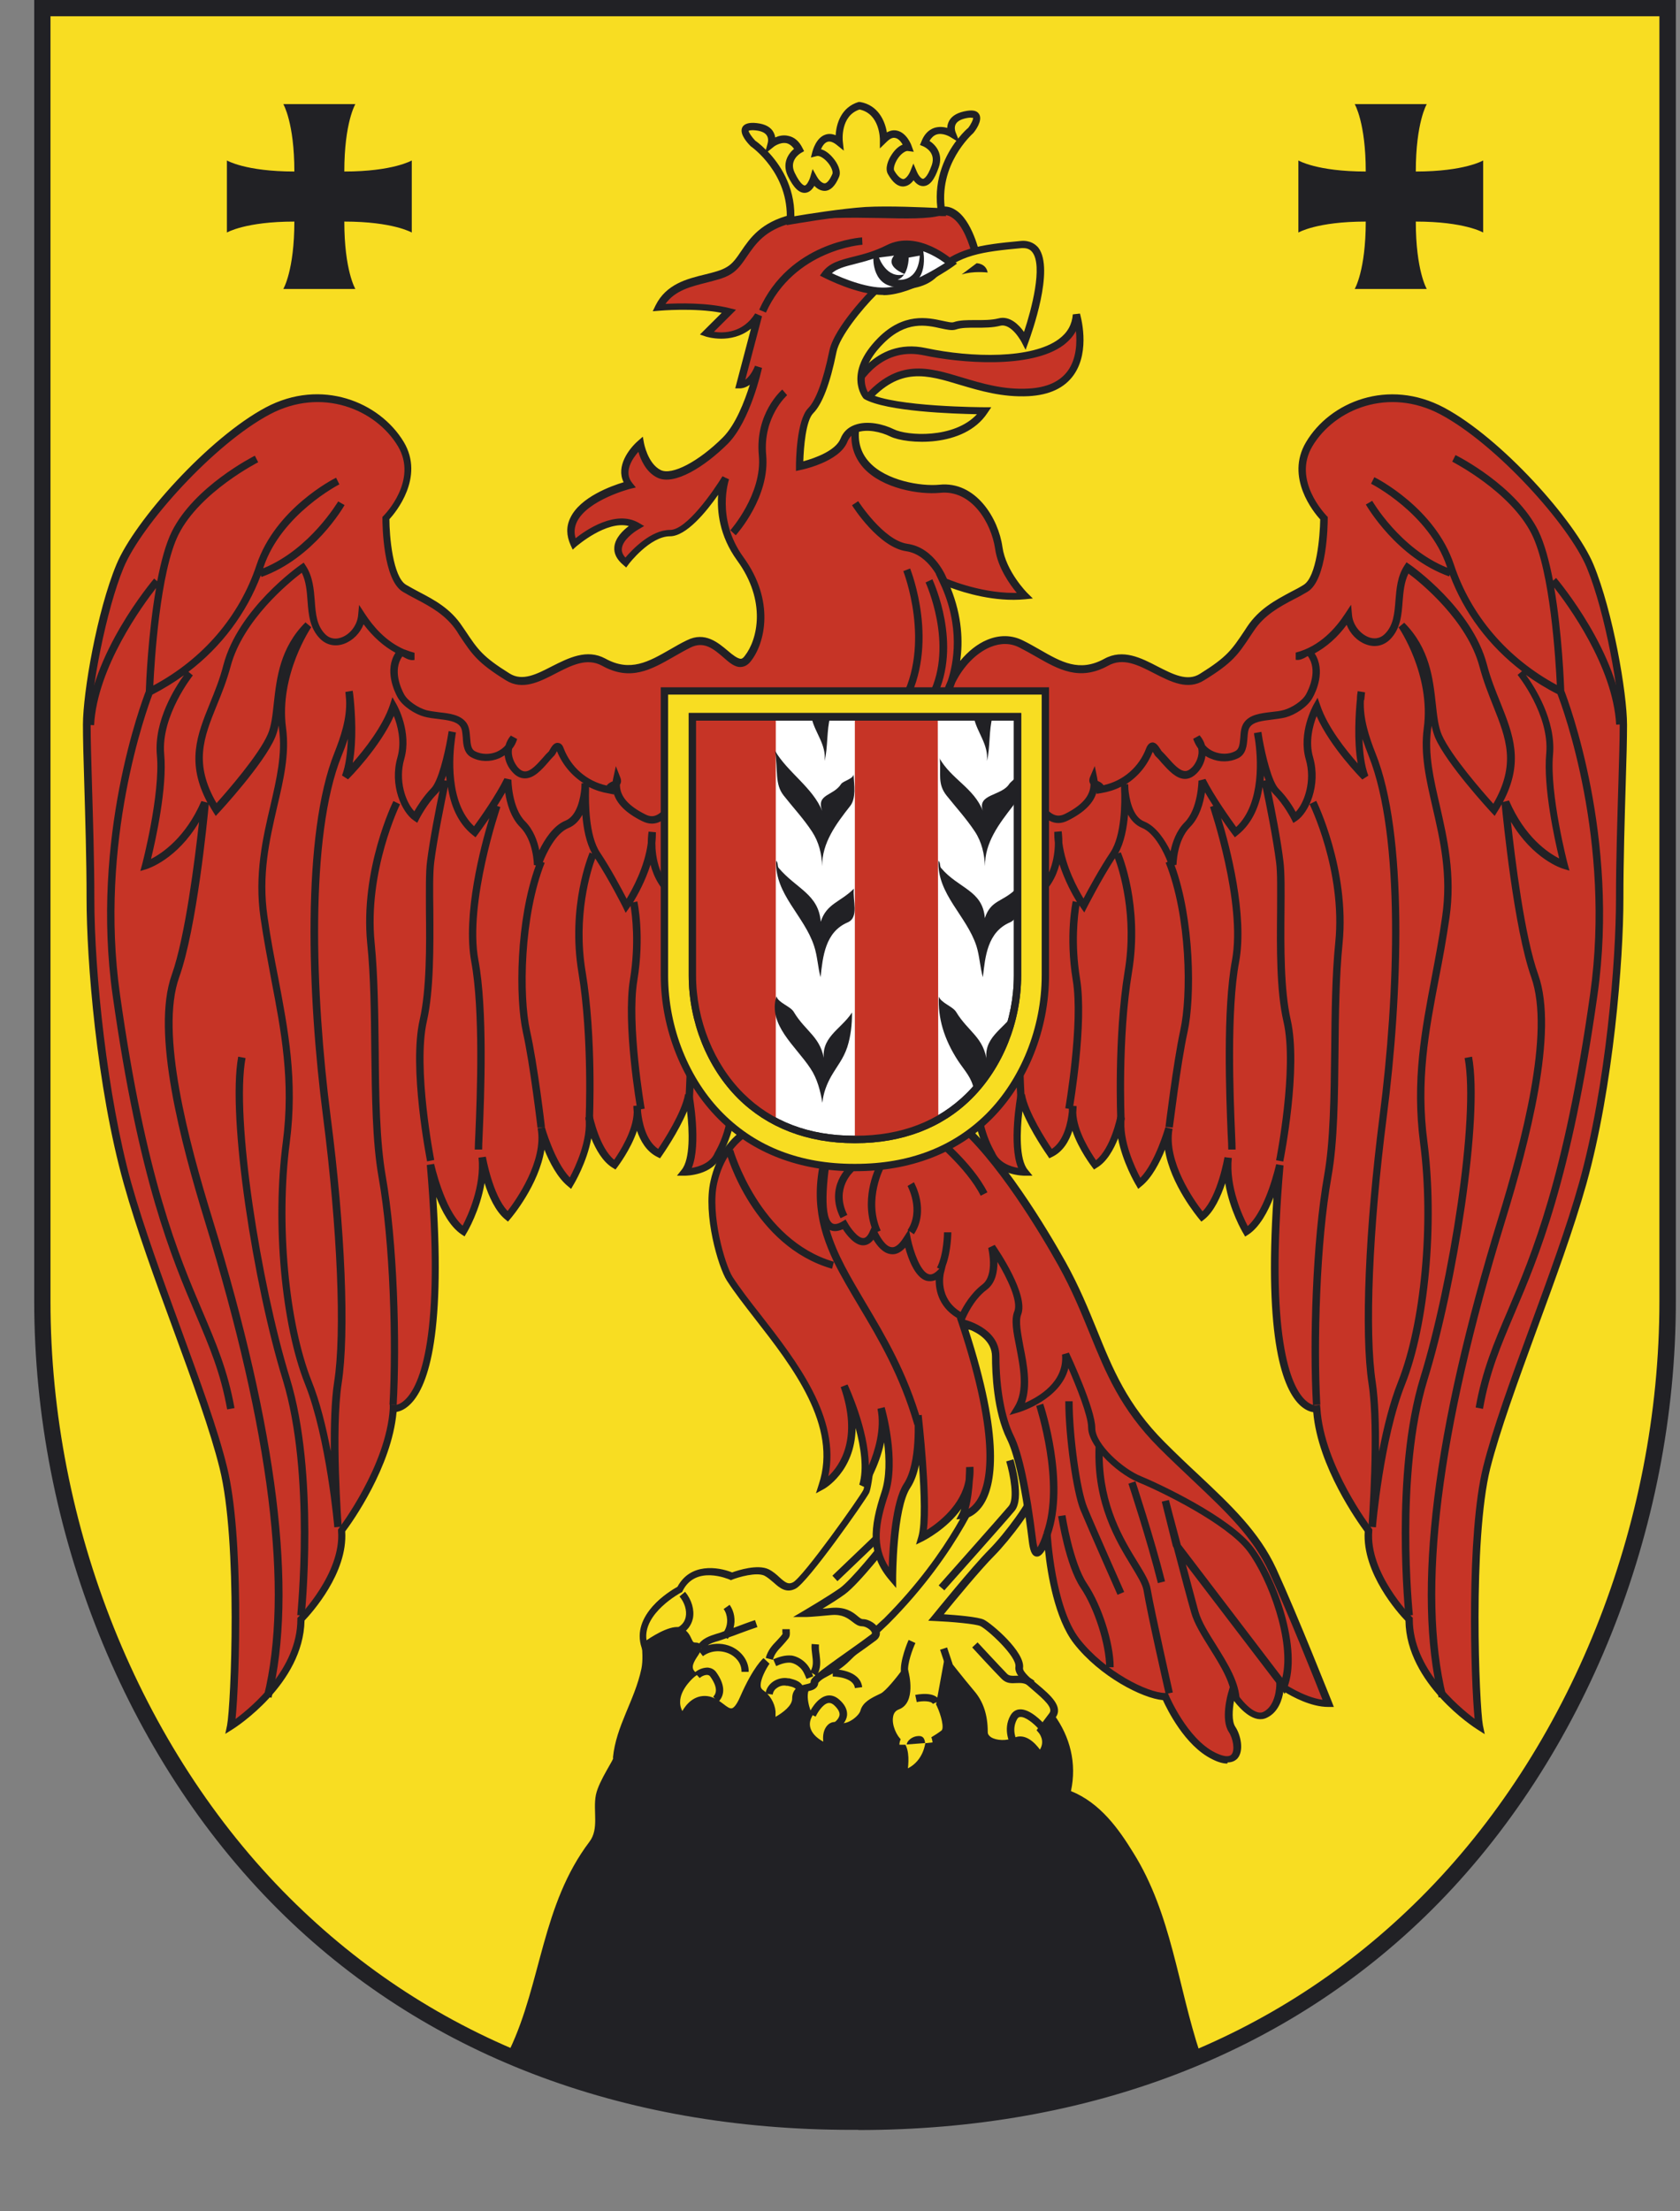 <svg width="19" height="25" viewBox="0 0 19 25" fill="none" xmlns="http://www.w3.org/2000/svg">
<rect x="0" y="0" width="19" height="25" fill="#808080" stroke="none"/>
<g clip-path="url(#clip0_6425_11068)">
<path d="M9.67 23.987C16.233 24.007 18.86 18.724 18.86 14.714V0.092H0.48V14.712C0.48 18.722 3.11 24.007 9.67 23.985V23.987Z" fill="#F8DD22"/>
<path d="M9.706 24.079H9.631C7.022 24.079 4.78 23.218 3.143 21.585C1.417 19.865 0.387 17.295 0.387 14.712V0H18.953V14.714C18.953 17.297 17.923 19.868 16.196 21.588C14.559 23.218 12.316 24.081 9.708 24.081L9.706 24.079ZM9.669 23.895H9.708C12.303 23.895 14.441 23.076 16.065 21.456C17.756 19.769 18.767 17.249 18.767 14.714V0.184H0.571V14.712C0.571 17.247 1.581 19.767 3.273 21.454C4.896 23.073 7.035 23.893 9.629 23.893H9.669V23.895Z" fill="#212125"/>
<path d="M5.764 23.172C6.125 22.414 6.125 21.537 6.667 20.821C6.778 20.674 6.704 20.474 6.739 20.293C6.774 20.124 6.96 19.872 6.932 19.872C6.967 19.51 7.177 19.228 7.254 18.866C7.293 18.671 7.214 18.456 7.293 18.297C7.442 17.998 7.837 17.832 8.1 17.845C8.52 17.867 8.9 18.22 9.327 18.373C9.517 18.443 9.763 18.522 9.982 18.408C10.389 18.198 11.043 18.198 11.338 18.634C11.38 18.695 11.785 19.195 11.923 19.388C12.101 19.635 12.18 19.933 12.112 20.249C12.443 20.383 12.651 20.676 12.817 20.946C13.251 21.64 13.319 22.453 13.573 23.216C13.573 23.216 12.215 24.031 9.669 24.031C7.122 24.031 5.762 23.174 5.762 23.174L5.764 23.172Z" fill="#212125"/>
<path d="M11.047 2.89C11.047 2.89 10.922 2.305 10.628 2.388C10.337 2.472 9.458 2.347 8.959 2.472C8.457 2.597 8.457 2.932 8.249 3.057C8.041 3.182 7.622 3.14 7.455 3.473C7.455 3.473 7.913 3.431 8.249 3.515L7.997 3.767C7.997 3.767 8.374 3.892 8.582 3.556L8.374 4.352C8.374 4.352 8.498 4.352 8.582 4.141C8.582 4.141 8.457 4.726 8.207 4.976C7.955 5.228 7.622 5.436 7.455 5.353C7.289 5.27 7.245 5.018 7.245 5.018C7.245 5.018 6.954 5.27 7.12 5.478C7.12 5.478 6.285 5.688 6.494 6.146C6.494 6.146 6.912 5.772 7.203 5.938C7.203 5.938 6.829 6.146 7.079 6.354C7.079 6.354 7.331 6.021 7.58 6.021C7.83 6.021 8.207 5.395 8.207 5.395C8.207 5.395 8.041 5.855 8.374 6.313C8.709 6.773 8.623 7.233 8.457 7.441C8.29 7.649 8.124 7.108 7.789 7.275C7.455 7.441 7.203 7.691 6.829 7.483C6.452 7.275 6.077 7.86 5.742 7.649C5.409 7.441 5.367 7.358 5.199 7.108C5.032 6.856 4.782 6.773 4.574 6.648C4.364 6.523 4.364 5.855 4.364 5.855C4.364 5.855 4.782 5.436 4.532 5.018C4.28 4.601 3.654 4.31 3.027 4.643C2.4 4.976 1.566 5.896 1.357 6.396C1.149 6.898 0.98 7.818 0.98 8.193C0.98 8.568 1.022 9.405 1.022 10.156C1.022 10.908 1.149 12.328 1.441 13.373C1.734 14.416 2.317 15.752 2.525 16.59C2.736 17.424 2.652 19.304 2.611 19.513C2.611 19.513 3.404 19.011 3.404 18.301C3.404 18.301 3.906 17.799 3.862 17.297C3.862 17.297 4.405 16.587 4.447 15.919C4.447 15.919 5.115 16.046 4.865 13.162C4.865 13.162 4.99 13.748 5.242 13.916C5.242 13.916 5.492 13.498 5.451 13.079C5.451 13.079 5.534 13.581 5.742 13.748C5.742 13.748 6.202 13.204 6.119 12.746C6.119 12.746 6.244 13.204 6.452 13.373C6.452 13.373 6.704 12.954 6.66 12.621C6.66 12.621 6.743 13.038 6.954 13.162C6.954 13.162 7.245 12.788 7.203 12.496C7.203 12.496 7.203 12.913 7.455 13.038C7.455 13.038 7.747 12.621 7.789 12.369C7.789 12.369 7.913 13.038 7.747 13.246C7.747 13.246 8.041 13.246 8.124 13.038C8.124 13.038 8.352 12.672 8.255 12.284H11.082C10.988 12.674 11.213 13.038 11.213 13.038C11.299 13.246 11.59 13.246 11.59 13.246C11.424 13.038 11.549 12.369 11.549 12.369C11.59 12.621 11.882 13.038 11.882 13.038C12.132 12.913 12.132 12.496 12.132 12.496C12.09 12.788 12.383 13.162 12.383 13.162C12.592 13.038 12.675 12.621 12.675 12.621C12.633 12.954 12.883 13.373 12.883 13.373C13.091 13.204 13.216 12.746 13.216 12.746C13.133 13.204 13.591 13.748 13.591 13.748C13.801 13.581 13.884 13.079 13.884 13.079C13.843 13.498 14.093 13.916 14.093 13.916C14.342 13.748 14.467 13.162 14.467 13.162C14.217 16.046 14.884 15.919 14.884 15.919C14.925 16.587 15.471 17.297 15.471 17.297C15.429 17.799 15.929 18.301 15.929 18.301C15.929 19.011 16.724 19.513 16.724 19.513C16.683 19.304 16.599 17.424 16.808 16.59C17.016 15.752 17.601 14.416 17.894 13.373C18.186 12.328 18.311 10.908 18.311 10.156C18.311 9.405 18.352 8.57 18.352 8.193C18.352 7.816 18.186 6.898 17.978 6.396C17.769 5.896 16.932 4.976 16.306 4.643C15.679 4.31 15.052 4.601 14.803 5.018C14.553 5.436 14.969 5.855 14.969 5.855C14.969 5.855 14.969 6.523 14.761 6.648C14.553 6.773 14.303 6.856 14.134 7.108C13.968 7.358 13.926 7.441 13.589 7.649C13.256 7.86 12.881 7.275 12.504 7.483C12.127 7.691 11.875 7.441 11.542 7.275C11.207 7.108 10.832 7.441 10.707 7.818C10.707 7.818 10.999 7.275 10.666 6.565C10.666 6.565 11.126 6.773 11.586 6.731C11.586 6.731 11.336 6.482 11.294 6.188C11.253 5.896 11.023 5.478 10.624 5.52C10.33 5.55 9.559 5.414 9.684 4.788C9.684 4.788 9.454 5.018 9.412 4.807C9.368 4.599 9.368 4.014 9.787 3.681C10.205 3.346 11.04 2.888 11.04 2.888L11.047 2.89Z" fill="#C63426"/>
<path d="M16.791 19.605L16.708 19.552C16.675 19.532 15.906 19.037 15.895 18.323C15.816 18.242 15.406 17.786 15.434 17.315C15.36 17.214 14.906 16.585 14.852 15.965C14.817 15.961 14.766 15.943 14.709 15.893C14.505 15.709 14.297 15.148 14.402 13.537C14.339 13.699 14.245 13.873 14.12 13.956L14.082 13.98L14.061 13.943C14.052 13.93 13.907 13.682 13.857 13.377C13.806 13.528 13.73 13.699 13.618 13.787L13.587 13.811L13.561 13.78C13.546 13.761 13.237 13.393 13.175 12.998C13.116 13.143 13.026 13.318 12.91 13.41L12.873 13.441L12.849 13.399C12.84 13.386 12.695 13.138 12.645 12.869C12.595 12.994 12.518 13.136 12.404 13.202L12.373 13.222L12.351 13.193C12.351 13.193 12.2 12.998 12.128 12.784C12.091 12.9 12.023 13.02 11.9 13.079L11.867 13.095L11.848 13.066C11.839 13.053 11.659 12.797 11.563 12.562C11.536 12.788 11.525 13.106 11.622 13.224L11.677 13.292H11.589C11.576 13.292 11.267 13.29 11.173 13.057C11.166 13.049 10.96 12.711 11.028 12.33H8.304C8.372 12.711 8.166 13.051 8.155 13.064C8.065 13.29 7.757 13.292 7.743 13.292H7.656L7.71 13.224C7.807 13.103 7.796 12.788 7.77 12.562C7.673 12.797 7.494 13.053 7.485 13.066L7.465 13.095L7.432 13.079C7.31 13.018 7.242 12.897 7.204 12.784C7.132 12.998 6.99 13.182 6.983 13.193L6.961 13.222L6.928 13.202C6.816 13.134 6.738 12.994 6.687 12.869C6.639 13.138 6.492 13.386 6.483 13.399L6.459 13.441L6.422 13.41C6.306 13.316 6.216 13.143 6.157 12.998C6.096 13.393 5.787 13.763 5.771 13.78L5.745 13.811L5.714 13.785C5.605 13.697 5.528 13.526 5.48 13.375C5.429 13.682 5.285 13.927 5.276 13.94L5.254 13.978L5.217 13.954C5.092 13.87 4.998 13.697 4.934 13.533C5.039 15.143 4.831 15.704 4.627 15.888C4.571 15.939 4.52 15.956 4.485 15.963C4.43 16.583 3.979 17.214 3.904 17.313C3.935 17.784 3.523 18.237 3.444 18.321C3.431 19.037 2.664 19.53 2.631 19.55L2.548 19.602L2.568 19.506C2.612 19.283 2.69 17.427 2.484 16.601C2.379 16.175 2.176 15.621 1.961 15.034C1.755 14.475 1.544 13.897 1.4 13.384C1.091 12.282 0.979 10.849 0.979 10.156C0.979 9.716 0.964 9.242 0.953 8.859C0.944 8.585 0.938 8.348 0.938 8.193C0.938 7.831 1.097 6.909 1.317 6.381C1.523 5.886 2.36 4.95 3.006 4.606C3.633 4.273 4.292 4.542 4.566 4.996C4.805 5.395 4.474 5.794 4.404 5.87C4.404 6.061 4.443 6.521 4.592 6.611C4.641 6.639 4.689 6.666 4.739 6.692C4.915 6.784 5.096 6.88 5.23 7.084L5.263 7.132C5.405 7.345 5.458 7.424 5.763 7.614C5.909 7.706 6.071 7.621 6.242 7.533C6.429 7.439 6.637 7.332 6.847 7.446C7.128 7.601 7.336 7.481 7.577 7.343C7.638 7.308 7.702 7.27 7.77 7.238C7.973 7.137 8.122 7.266 8.232 7.358C8.287 7.406 8.342 7.446 8.377 7.448C8.383 7.448 8.399 7.448 8.423 7.415C8.569 7.231 8.67 6.793 8.337 6.337C8.133 6.056 8.109 5.776 8.122 5.594C7.987 5.787 7.761 6.063 7.577 6.063C7.351 6.063 7.11 6.376 7.108 6.381L7.082 6.416L7.049 6.387C6.976 6.326 6.941 6.258 6.948 6.184C6.957 6.081 7.047 5.995 7.112 5.947C6.856 5.881 6.523 6.175 6.518 6.177L6.477 6.214L6.453 6.162C6.405 6.054 6.402 5.951 6.451 5.853C6.562 5.62 6.915 5.493 7.053 5.452C6.963 5.272 7.114 5.073 7.215 4.985L7.27 4.937L7.283 5.009C7.283 5.009 7.325 5.241 7.472 5.314C7.599 5.377 7.901 5.219 8.175 4.946C8.32 4.801 8.42 4.538 8.48 4.35C8.423 4.391 8.374 4.391 8.37 4.391H8.315L8.493 3.716C8.269 3.898 7.984 3.806 7.98 3.804L7.916 3.782L8.162 3.537C7.849 3.477 7.461 3.513 7.456 3.513L7.382 3.519L7.415 3.451C7.535 3.212 7.767 3.153 7.973 3.103C8.07 3.079 8.16 3.057 8.223 3.017C8.289 2.978 8.333 2.912 8.383 2.838C8.482 2.693 8.605 2.513 8.944 2.428C9.225 2.358 9.619 2.364 9.965 2.371C10.235 2.375 10.487 2.38 10.612 2.345C10.68 2.325 10.743 2.334 10.802 2.371C10.997 2.487 11.078 2.864 11.083 2.879L11.089 2.91L11.063 2.925C11.063 2.925 10.226 3.385 9.816 3.714C9.406 4.041 9.42 4.621 9.457 4.801C9.461 4.823 9.47 4.849 9.485 4.854C9.525 4.864 9.61 4.803 9.656 4.759L9.753 4.663L9.726 4.797C9.691 4.967 9.726 5.112 9.832 5.226C10.022 5.434 10.414 5.5 10.623 5.48C11.037 5.436 11.293 5.864 11.337 6.184C11.376 6.46 11.615 6.701 11.617 6.703L11.681 6.766L11.593 6.775C11.249 6.808 10.91 6.703 10.75 6.644C10.883 6.972 10.89 7.262 10.859 7.472C10.947 7.365 11.054 7.279 11.166 7.233C11.304 7.176 11.442 7.178 11.567 7.24C11.635 7.273 11.698 7.31 11.76 7.345C12.001 7.483 12.207 7.603 12.489 7.448C12.7 7.332 12.908 7.439 13.094 7.536C13.265 7.623 13.43 7.709 13.572 7.617C13.879 7.426 13.931 7.345 14.074 7.132L14.104 7.086C14.238 6.885 14.42 6.788 14.595 6.694C14.646 6.668 14.696 6.642 14.742 6.613C14.891 6.523 14.928 6.063 14.931 5.872C14.86 5.796 14.532 5.397 14.771 4.998C15.042 4.542 15.7 4.273 16.331 4.608C16.977 4.952 17.816 5.888 18.022 6.383C18.241 6.911 18.401 7.834 18.401 8.195C18.401 8.351 18.395 8.587 18.386 8.861C18.375 9.242 18.36 9.718 18.36 10.158C18.36 10.853 18.248 12.288 17.941 13.386C17.797 13.897 17.586 14.473 17.38 15.032C17.166 15.619 16.962 16.175 16.854 16.601C16.653 17.411 16.73 19.291 16.771 19.506L16.791 19.602V19.605ZM14.928 15.877L14.933 15.921C14.972 16.57 15.505 17.269 15.511 17.278L15.52 17.291V17.306C15.478 17.782 15.96 18.272 15.965 18.277L15.978 18.29V18.308C15.978 18.858 16.482 19.285 16.677 19.432C16.633 18.978 16.583 17.35 16.773 16.585C16.881 16.154 17.084 15.597 17.301 15.008C17.505 14.451 17.718 13.875 17.86 13.368C18.165 12.277 18.276 10.853 18.276 10.163C18.276 9.722 18.292 9.247 18.303 8.863C18.311 8.59 18.318 8.355 18.318 8.199C18.318 7.851 18.158 6.931 17.946 6.418C17.744 5.934 16.924 5.022 16.291 4.685C15.706 4.374 15.095 4.623 14.843 5.044C14.613 5.43 14.988 5.813 15.003 5.831L15.016 5.844V5.861C15.016 5.932 15.009 6.556 14.788 6.69C14.74 6.718 14.69 6.747 14.637 6.773C14.47 6.861 14.297 6.953 14.177 7.137L14.146 7.183C14.001 7.402 13.942 7.492 13.618 7.691C13.434 7.807 13.243 7.709 13.057 7.614C12.875 7.52 12.702 7.43 12.531 7.527C12.207 7.704 11.97 7.568 11.718 7.424C11.657 7.389 11.595 7.354 11.53 7.321C11.427 7.268 11.315 7.268 11.199 7.316C11.041 7.382 10.894 7.533 10.802 7.72C10.776 7.796 10.754 7.84 10.75 7.847L10.673 7.814C10.686 7.774 10.701 7.735 10.719 7.696C10.783 7.505 10.866 7.089 10.631 6.591L10.583 6.488L10.686 6.534C10.686 6.534 11.063 6.703 11.464 6.703C11.475 6.703 11.488 6.703 11.499 6.703C11.42 6.606 11.284 6.418 11.254 6.203C11.212 5.918 10.993 5.533 10.629 5.572C10.397 5.594 9.981 5.524 9.768 5.292C9.669 5.182 9.621 5.051 9.63 4.897C9.58 4.932 9.516 4.961 9.459 4.943C9.428 4.935 9.387 4.906 9.371 4.827C9.33 4.623 9.317 4.014 9.761 3.659C10.134 3.361 10.844 2.96 10.993 2.877C10.971 2.789 10.894 2.533 10.758 2.454C10.719 2.43 10.677 2.426 10.634 2.437C10.498 2.476 10.25 2.472 9.963 2.465C9.621 2.459 9.233 2.452 8.962 2.52C8.653 2.597 8.545 2.757 8.449 2.897C8.394 2.978 8.344 3.052 8.263 3.101C8.188 3.147 8.092 3.168 7.991 3.195C7.816 3.239 7.636 3.282 7.526 3.436C7.675 3.427 7.995 3.42 8.252 3.484L8.324 3.502L8.074 3.751C8.186 3.769 8.403 3.764 8.541 3.543L8.618 3.576L8.429 4.293C8.462 4.268 8.504 4.222 8.539 4.135L8.618 4.159C8.613 4.183 8.486 4.759 8.232 5.016C7.971 5.276 7.623 5.496 7.432 5.399C7.307 5.338 7.246 5.198 7.22 5.108C7.152 5.184 7.049 5.336 7.15 5.46L7.191 5.511L7.128 5.526C7.128 5.526 6.646 5.651 6.525 5.899C6.497 5.958 6.49 6.019 6.51 6.085C6.63 5.989 6.963 5.763 7.222 5.91L7.285 5.947L7.222 5.984C7.171 6.013 7.042 6.105 7.033 6.201C7.029 6.236 7.042 6.269 7.073 6.304C7.15 6.214 7.36 5.991 7.579 5.991C7.765 5.991 8.068 5.553 8.171 5.384L8.245 5.419C8.245 5.419 8.092 5.864 8.407 6.298C8.767 6.791 8.653 7.273 8.491 7.476C8.46 7.516 8.425 7.536 8.385 7.54C8.313 7.549 8.247 7.49 8.179 7.43C8.072 7.338 7.962 7.244 7.809 7.321C7.743 7.354 7.682 7.389 7.621 7.424C7.369 7.568 7.132 7.706 6.81 7.527C6.639 7.433 6.466 7.52 6.284 7.614C6.098 7.711 5.907 7.807 5.721 7.691C5.401 7.492 5.342 7.402 5.197 7.185L5.167 7.137C5.044 6.953 4.873 6.861 4.706 6.773C4.654 6.747 4.603 6.718 4.555 6.69C4.332 6.556 4.325 5.932 4.325 5.861V5.844L4.338 5.831C4.354 5.815 4.73 5.43 4.5 5.044C4.246 4.623 3.635 4.374 3.05 4.685C2.417 5.022 1.599 5.934 1.398 6.418C1.2 6.894 1.025 7.809 1.025 8.199C1.025 8.355 1.032 8.592 1.04 8.863C1.051 9.247 1.067 9.722 1.067 10.163C1.067 10.993 1.214 12.4 1.483 13.368C1.626 13.877 1.838 14.453 2.042 15.012C2.257 15.601 2.463 16.156 2.568 16.587C2.758 17.35 2.71 18.98 2.664 19.434C2.859 19.289 3.363 18.86 3.363 18.31V18.292L3.376 18.279C3.376 18.279 3.863 17.786 3.823 17.308V17.293L3.832 17.28C3.836 17.273 4.369 16.572 4.408 15.924V15.875L4.459 15.884C4.459 15.884 4.514 15.891 4.581 15.825C4.746 15.669 4.996 15.117 4.827 13.171L4.91 13.158C4.91 13.158 5.022 13.671 5.232 13.857C5.291 13.743 5.445 13.412 5.412 13.088L5.495 13.077C5.495 13.077 5.57 13.513 5.741 13.691C5.837 13.566 6.148 13.127 6.08 12.757L6.161 12.74C6.161 12.74 6.271 13.132 6.444 13.312C6.505 13.198 6.654 12.884 6.621 12.632L6.705 12.619C6.705 12.619 6.779 12.976 6.946 13.112C7.005 13.027 7.163 12.784 7.167 12.573C7.163 12.534 7.163 12.507 7.163 12.503L7.246 12.496C7.25 12.521 7.25 12.542 7.25 12.566C7.261 12.676 7.301 12.893 7.443 12.989C7.511 12.889 7.715 12.571 7.748 12.369H7.831C7.835 12.393 7.934 12.935 7.824 13.204C7.908 13.189 8.039 13.147 8.085 13.031C8.092 13.02 8.304 12.669 8.214 12.301L8.201 12.249H11.135L11.122 12.301C11.032 12.667 11.247 13.02 11.249 13.024C11.3 13.147 11.431 13.189 11.514 13.204C11.405 12.937 11.504 12.396 11.508 12.369H11.591C11.624 12.571 11.828 12.889 11.896 12.989C12.038 12.893 12.078 12.676 12.088 12.569C12.088 12.545 12.088 12.521 12.093 12.499L12.176 12.505C12.176 12.505 12.176 12.536 12.172 12.578C12.178 12.788 12.336 13.031 12.395 13.117C12.564 12.981 12.636 12.628 12.636 12.623L12.72 12.637C12.689 12.891 12.836 13.202 12.897 13.316C13.07 13.136 13.178 12.748 13.18 12.744L13.261 12.762C13.193 13.132 13.504 13.572 13.6 13.695C13.774 13.518 13.848 13.086 13.848 13.082L13.931 13.092C13.898 13.417 14.052 13.748 14.111 13.861C14.321 13.675 14.431 13.167 14.433 13.162L14.516 13.176C14.348 15.121 14.597 15.674 14.762 15.829C14.832 15.895 14.884 15.888 14.884 15.888L14.928 15.882V15.877Z" fill="#212125"/>
<path d="M3.066 19.193L2.985 19.173C3.275 17.99 3.049 16.184 2.317 13.807C2.045 12.921 1.71 11.67 1.942 11.022C2.096 10.59 2.205 9.707 2.251 9.293C1.999 9.718 1.675 9.819 1.66 9.825L1.587 9.847L1.607 9.775C1.607 9.775 1.815 8.982 1.774 8.537C1.739 8.147 1.984 7.766 2.08 7.634C1.969 7.715 1.848 7.788 1.723 7.853C1.662 8.015 1.112 9.512 1.357 11.243C1.651 13.329 2.021 14.195 2.291 14.828C2.444 15.187 2.576 15.496 2.652 15.919L2.569 15.934C2.495 15.52 2.37 15.229 2.214 14.861C1.942 14.223 1.57 13.351 1.274 11.254C1.022 9.47 1.603 7.932 1.649 7.814C1.651 7.735 1.675 7.163 1.765 6.648C1.614 6.841 1.099 7.542 1.064 8.199L0.98 8.195C1.022 7.397 1.715 6.576 1.743 6.541L1.778 6.571C1.82 6.352 1.874 6.148 1.945 6.006C2.199 5.5 2.854 5.167 2.882 5.152L2.92 5.226C2.92 5.226 2.26 5.561 2.019 6.043C1.809 6.464 1.747 7.474 1.734 7.75C2.295 7.45 2.709 6.968 2.902 6.385C3.115 5.75 3.772 5.414 3.801 5.401L3.838 5.476C3.838 5.476 3.183 5.811 2.981 6.411L2.977 6.425C3.509 6.208 3.82 5.673 3.825 5.669L3.897 5.71C3.884 5.734 3.549 6.311 2.957 6.523L2.95 6.503C2.786 6.935 2.503 7.312 2.131 7.595L2.181 7.636C2.181 7.636 1.818 8.09 1.857 8.526C1.892 8.905 1.761 9.494 1.708 9.711C1.835 9.646 2.1 9.468 2.278 9.056L2.346 9.074C2.105 8.62 2.229 8.309 2.374 7.952C2.429 7.816 2.486 7.678 2.527 7.516C2.696 6.883 3.371 6.405 3.4 6.385L3.435 6.361L3.459 6.398C3.538 6.519 3.549 6.659 3.56 6.793C3.57 6.937 3.581 7.073 3.678 7.17C3.741 7.233 3.814 7.224 3.86 7.207C3.961 7.172 4.039 7.067 4.05 6.959L4.061 6.839L4.127 6.94C4.217 7.078 4.361 7.251 4.574 7.343C4.578 7.343 4.583 7.345 4.587 7.347C4.62 7.36 4.653 7.371 4.688 7.38V7.461C4.64 7.47 4.6 7.448 4.572 7.433C4.567 7.43 4.561 7.426 4.557 7.424C4.554 7.424 4.552 7.424 4.55 7.422C4.438 7.577 4.537 7.788 4.57 7.849C4.613 7.928 4.734 8.004 4.822 8.029C4.865 8.04 4.918 8.046 4.968 8.053C5.087 8.066 5.207 8.081 5.273 8.169C5.308 8.217 5.312 8.278 5.317 8.34C5.323 8.423 5.33 8.473 5.376 8.495C5.446 8.53 5.538 8.533 5.617 8.5C5.656 8.482 5.692 8.458 5.718 8.425C5.729 8.386 5.749 8.348 5.777 8.316L5.849 8.355C5.836 8.397 5.819 8.432 5.792 8.465C5.775 8.55 5.821 8.633 5.856 8.675C5.884 8.706 5.911 8.721 5.939 8.721C6.003 8.721 6.075 8.64 6.139 8.568C6.163 8.539 6.187 8.513 6.209 8.493C6.209 8.491 6.213 8.484 6.217 8.478C6.237 8.443 6.266 8.392 6.312 8.399C6.34 8.401 6.362 8.421 6.375 8.46C6.458 8.677 6.64 8.833 6.862 8.881C6.877 8.857 6.903 8.846 6.919 8.837C6.921 8.837 6.925 8.835 6.93 8.833C6.93 8.82 6.934 8.809 6.936 8.795L6.965 8.662L7.015 8.789C7.03 8.826 7.024 8.852 7.011 8.872C7.011 9.001 7.103 9.109 7.298 9.207C7.401 9.26 7.46 9.205 7.556 9.104C7.607 9.052 7.659 8.995 7.725 8.964C7.848 8.907 8.041 8.975 8.17 9.063L8.124 9.131C7.995 9.043 7.837 9.004 7.76 9.039C7.707 9.063 7.661 9.113 7.615 9.161C7.526 9.258 7.425 9.365 7.26 9.282C7.079 9.192 6.971 9.085 6.938 8.96L6.943 8.982L6.888 8.971C6.809 8.958 6.732 8.934 6.662 8.898C6.662 8.907 6.662 8.916 6.662 8.925C6.658 9.067 6.658 9.448 6.785 9.637C6.908 9.821 7.03 10.051 7.087 10.161C7.155 10.049 7.291 9.799 7.326 9.532C7.326 9.457 7.335 9.407 7.335 9.402L7.418 9.409C7.418 9.451 7.416 9.49 7.412 9.532C7.412 9.687 7.451 9.966 7.692 10.126L7.705 10.134L7.71 10.147C7.718 10.176 7.92 10.842 7.837 12.418L7.753 12.413C7.828 10.976 7.661 10.288 7.633 10.185C7.473 10.073 7.394 9.917 7.357 9.775C7.298 9.961 7.21 10.119 7.16 10.202L7.208 10.191C7.212 10.207 7.291 10.581 7.208 11.085C7.127 11.574 7.289 12.523 7.291 12.534L7.208 12.547C7.201 12.507 7.041 11.572 7.125 11.07C7.19 10.669 7.149 10.345 7.131 10.242C7.122 10.255 7.118 10.261 7.116 10.264L7.076 10.32L7.046 10.257C7.046 10.257 6.89 9.946 6.732 9.705C6.682 9.838 6.518 10.356 6.623 10.985C6.748 11.732 6.706 12.656 6.706 12.665L6.623 12.661C6.623 12.661 6.664 11.736 6.542 10.998C6.415 10.242 6.66 9.661 6.669 9.637L6.697 9.65C6.629 9.53 6.597 9.361 6.586 9.212C6.551 9.275 6.502 9.332 6.43 9.361C6.283 9.42 6.18 9.646 6.139 9.746L6.16 9.755C5.919 10.36 5.908 11.261 5.994 11.651C6.079 12.025 6.163 12.735 6.163 12.742L6.079 12.751C6.079 12.751 5.996 12.038 5.913 11.668C5.827 11.278 5.834 10.402 6.06 9.784L6.038 9.779C6.038 9.779 6.036 9.501 5.882 9.35C5.775 9.242 5.731 9.078 5.713 8.96C5.685 9.01 5.652 9.061 5.621 9.111L5.659 9.124C5.659 9.124 5.288 10.209 5.411 10.857C5.516 11.414 5.477 12.398 5.459 12.819C5.455 12.904 5.453 12.967 5.453 12.996H5.369C5.369 12.967 5.372 12.904 5.376 12.816C5.394 12.4 5.431 11.423 5.33 10.875C5.231 10.345 5.435 9.573 5.534 9.249C5.464 9.35 5.409 9.424 5.404 9.431L5.378 9.466L5.345 9.44C5.174 9.304 5.096 9.098 5.065 8.896C5.032 9.058 4.944 9.483 4.911 9.746C4.896 9.867 4.898 10.069 4.901 10.301C4.903 10.7 4.907 11.197 4.828 11.545C4.708 12.073 4.909 13.103 4.911 13.114L4.83 13.13C4.822 13.086 4.622 12.071 4.747 11.526C4.824 11.188 4.822 10.695 4.817 10.301C4.817 10.064 4.813 9.86 4.83 9.735C4.859 9.499 4.931 9.133 4.971 8.94C4.962 8.953 4.953 8.964 4.942 8.975C4.824 9.093 4.743 9.256 4.741 9.258L4.719 9.302L4.679 9.275C4.546 9.185 4.403 8.879 4.495 8.561C4.546 8.381 4.495 8.197 4.454 8.094C4.298 8.447 3.954 8.795 3.936 8.811L3.868 8.767C3.912 8.653 3.928 8.502 3.934 8.353C3.912 8.421 3.888 8.486 3.862 8.548C3.5 9.448 3.562 11.243 3.739 12.621C3.904 13.89 3.952 15.075 3.864 15.641C3.783 16.173 3.864 17.249 3.864 17.26L3.781 17.267C3.781 17.267 3.695 16.263 3.45 15.649C3.183 14.981 3.077 13.831 3.198 12.913C3.288 12.22 3.18 11.659 3.066 11.066C3.025 10.844 2.981 10.616 2.946 10.375C2.876 9.889 2.972 9.475 3.058 9.109C3.128 8.806 3.194 8.522 3.156 8.245C3.156 8.23 3.152 8.217 3.152 8.202C3.141 8.252 3.128 8.298 3.11 8.34C2.983 8.636 2.497 9.164 2.477 9.185L2.44 9.225L2.411 9.179C2.394 9.15 2.376 9.122 2.361 9.093C2.346 9.26 2.225 10.496 2.026 11.05C1.802 11.675 2.133 12.908 2.403 13.783C3.139 16.173 3.364 17.994 3.071 19.193H3.066ZM3.457 7.038L3.52 7.091C3.52 7.091 3.154 7.628 3.235 8.23C3.275 8.522 3.207 8.815 3.134 9.124C3.047 9.501 2.957 9.891 3.025 10.36C3.058 10.599 3.102 10.827 3.145 11.046C3.259 11.646 3.369 12.214 3.277 12.919C3.159 13.824 3.262 14.957 3.524 15.614C3.619 15.849 3.689 16.138 3.741 16.408C3.739 16.129 3.746 15.836 3.779 15.623C3.866 15.067 3.816 13.89 3.654 12.628C3.474 11.239 3.415 9.429 3.781 8.513C3.853 8.331 3.925 8.123 3.914 7.912C3.91 7.858 3.906 7.825 3.906 7.823L3.989 7.809C3.993 7.84 3.998 7.869 4 7.899C4.015 8.05 4.037 8.368 3.989 8.625C4.12 8.476 4.329 8.213 4.41 7.969L4.438 7.882L4.484 7.963C4.491 7.976 4.659 8.274 4.572 8.581C4.502 8.822 4.585 9.067 4.686 9.172C4.721 9.111 4.789 9.004 4.876 8.914C4.957 8.833 5.028 8.528 5.06 8.348C5.067 8.302 5.074 8.272 5.074 8.265L5.157 8.281C5.157 8.281 5.15 8.316 5.146 8.351C5.12 8.539 5.074 9.072 5.361 9.341C5.429 9.249 5.608 8.995 5.705 8.798L5.784 8.815C5.784 8.815 5.786 9.133 5.939 9.286C6.033 9.381 6.079 9.51 6.099 9.613C6.158 9.492 6.259 9.332 6.395 9.278C6.531 9.223 6.566 9.01 6.575 8.909C6.575 8.879 6.577 8.857 6.577 8.855H6.601C6.467 8.771 6.362 8.646 6.299 8.493C6.294 8.5 6.29 8.508 6.288 8.513C6.279 8.528 6.272 8.541 6.261 8.55C6.242 8.568 6.22 8.594 6.198 8.62C6.123 8.706 6.038 8.8 5.937 8.8C5.884 8.8 5.836 8.776 5.792 8.725C5.746 8.675 5.716 8.609 5.707 8.539C5.687 8.552 5.667 8.563 5.648 8.572C5.545 8.616 5.431 8.614 5.337 8.565C5.247 8.522 5.238 8.421 5.234 8.34C5.229 8.289 5.227 8.241 5.205 8.213C5.161 8.153 5.063 8.142 4.96 8.129C4.907 8.123 4.85 8.116 4.8 8.103C4.695 8.075 4.554 7.987 4.497 7.884C4.458 7.814 4.346 7.573 4.473 7.38C4.34 7.308 4.217 7.198 4.112 7.058C4.072 7.159 3.991 7.242 3.89 7.279C3.792 7.314 3.693 7.294 3.621 7.222C3.503 7.104 3.489 6.946 3.478 6.793C3.47 6.683 3.461 6.571 3.413 6.475C3.268 6.585 2.749 7.01 2.609 7.531C2.565 7.695 2.508 7.838 2.451 7.976C2.304 8.34 2.188 8.631 2.449 9.08C2.567 8.949 2.928 8.535 3.029 8.3C3.069 8.208 3.082 8.088 3.097 7.947C3.128 7.669 3.167 7.321 3.457 7.034V7.038ZM5.025 8.822L5.05 8.826C5.05 8.806 5.045 8.787 5.045 8.769C5.039 8.787 5.032 8.804 5.025 8.822ZM16.271 19.193C15.979 17.996 16.205 16.175 16.941 13.783C17.209 12.911 17.539 11.677 17.318 11.05C17.121 10.496 17 9.262 16.983 9.093C16.968 9.122 16.952 9.148 16.932 9.179L16.904 9.225L16.867 9.185C16.847 9.164 16.36 8.636 16.231 8.34C16.214 8.298 16.201 8.252 16.19 8.204C16.19 8.217 16.187 8.23 16.185 8.245C16.148 8.524 16.214 8.809 16.284 9.109C16.367 9.475 16.463 9.891 16.393 10.375C16.358 10.614 16.317 10.842 16.273 11.063C16.159 11.657 16.052 12.218 16.144 12.913C16.262 13.831 16.157 14.981 15.892 15.649C15.646 16.263 15.561 17.256 15.561 17.267L15.477 17.26C15.477 17.236 15.559 16.171 15.477 15.641C15.39 15.073 15.44 13.888 15.602 12.621C15.78 11.243 15.841 9.451 15.48 8.548C15.456 8.486 15.431 8.421 15.409 8.355C15.414 8.504 15.431 8.655 15.475 8.769L15.407 8.813C15.392 8.798 15.046 8.449 14.89 8.096C14.849 8.199 14.798 8.384 14.851 8.563C14.941 8.881 14.8 9.188 14.667 9.278L14.627 9.304L14.605 9.26C14.605 9.26 14.522 9.096 14.404 8.977C14.395 8.969 14.384 8.955 14.375 8.942C14.415 9.135 14.487 9.499 14.515 9.738C14.531 9.865 14.529 10.069 14.527 10.303C14.524 10.697 14.52 11.19 14.597 11.528C14.722 12.073 14.522 13.09 14.513 13.132L14.432 13.117C14.432 13.117 14.638 12.076 14.515 11.548C14.434 11.199 14.439 10.702 14.443 10.303C14.443 10.071 14.448 9.869 14.432 9.749C14.399 9.486 14.314 9.063 14.279 8.898C14.246 9.1 14.169 9.304 13.998 9.44L13.966 9.466L13.939 9.431C13.939 9.431 13.88 9.352 13.81 9.249C13.909 9.573 14.112 10.345 14.014 10.875C13.911 11.423 13.95 12.4 13.968 12.816C13.972 12.904 13.974 12.967 13.974 12.996H13.891C13.891 12.967 13.889 12.906 13.884 12.819C13.867 12.398 13.828 11.414 13.933 10.857C14.053 10.207 13.687 9.135 13.685 9.124L13.722 9.111C13.689 9.061 13.659 9.01 13.628 8.958C13.611 9.076 13.567 9.24 13.461 9.348C13.308 9.501 13.306 9.775 13.306 9.777L13.284 9.781C13.51 10.402 13.516 11.278 13.431 11.666C13.35 12.036 13.267 12.742 13.264 12.748L13.181 12.74C13.181 12.74 13.267 12.023 13.348 11.648C13.435 11.258 13.427 10.358 13.183 9.753L13.205 9.744C13.166 9.643 13.061 9.418 12.914 9.359C12.844 9.33 12.793 9.275 12.758 9.21C12.745 9.361 12.714 9.527 12.646 9.648L12.675 9.635C12.686 9.659 12.929 10.239 12.802 10.995C12.679 11.734 12.719 12.65 12.719 12.659L12.636 12.663C12.636 12.663 12.596 11.729 12.719 10.982C12.824 10.353 12.66 9.838 12.609 9.703C12.451 9.946 12.296 10.253 12.294 10.255L12.263 10.316L12.223 10.259C12.223 10.259 12.217 10.25 12.208 10.237C12.191 10.34 12.149 10.665 12.215 11.066C12.298 11.567 12.138 12.503 12.132 12.542L12.048 12.529C12.048 12.529 12.213 11.569 12.132 11.081C12.048 10.577 12.129 10.202 12.132 10.187L12.18 10.198C12.129 10.115 12.042 9.957 11.982 9.771C11.945 9.913 11.866 10.066 11.706 10.18C11.678 10.283 11.511 10.969 11.588 12.409L11.505 12.413C11.421 10.838 11.623 10.171 11.632 10.143L11.636 10.13L11.649 10.121C11.89 9.961 11.93 9.683 11.93 9.527C11.925 9.488 11.923 9.446 11.923 9.405L12.007 9.398C12.007 9.398 12.015 9.455 12.015 9.53C12.05 9.797 12.186 10.047 12.254 10.158C12.311 10.049 12.436 9.819 12.559 9.635C12.686 9.444 12.686 9.067 12.679 8.923C12.679 8.912 12.679 8.903 12.679 8.894C12.611 8.929 12.535 8.953 12.456 8.966L12.401 8.975V8.955C12.37 9.078 12.261 9.185 12.081 9.275C11.917 9.359 11.814 9.249 11.724 9.155C11.68 9.107 11.632 9.058 11.582 9.034C11.507 8.999 11.347 9.039 11.218 9.126L11.172 9.056C11.301 8.969 11.496 8.901 11.619 8.958C11.684 8.988 11.737 9.043 11.787 9.098C11.882 9.199 11.941 9.253 12.046 9.201C12.239 9.104 12.333 8.995 12.333 8.866C12.32 8.846 12.313 8.82 12.329 8.782L12.381 8.66L12.408 8.791C12.41 8.804 12.412 8.815 12.414 8.828C12.416 8.828 12.421 8.833 12.423 8.833C12.438 8.839 12.464 8.852 12.48 8.877C12.703 8.828 12.883 8.673 12.964 8.456C12.979 8.419 13.001 8.397 13.03 8.394C13.074 8.39 13.102 8.438 13.124 8.471C13.129 8.478 13.133 8.484 13.135 8.489C13.157 8.511 13.181 8.535 13.205 8.563C13.269 8.636 13.341 8.717 13.405 8.717C13.431 8.717 13.457 8.701 13.486 8.671C13.523 8.631 13.569 8.548 13.551 8.462C13.527 8.43 13.508 8.392 13.494 8.353L13.567 8.313C13.597 8.348 13.617 8.386 13.628 8.425C13.654 8.456 13.687 8.48 13.727 8.497C13.806 8.53 13.898 8.53 13.968 8.493C14.014 8.471 14.02 8.419 14.027 8.338C14.031 8.276 14.036 8.215 14.071 8.167C14.134 8.079 14.257 8.064 14.373 8.05C14.424 8.044 14.476 8.04 14.522 8.026C14.607 8.002 14.728 7.928 14.772 7.847C14.805 7.785 14.905 7.577 14.792 7.419H14.785C14.785 7.419 14.772 7.428 14.768 7.43C14.739 7.446 14.697 7.468 14.654 7.459V7.378C14.928 7.308 15.109 7.099 15.214 6.937L15.28 6.837L15.291 6.957C15.302 7.064 15.381 7.167 15.482 7.205C15.53 7.222 15.6 7.229 15.664 7.165C15.76 7.069 15.771 6.933 15.782 6.788C15.793 6.655 15.804 6.514 15.883 6.394L15.907 6.357L15.942 6.381C15.97 6.4 16.648 6.878 16.816 7.511C16.858 7.671 16.915 7.812 16.97 7.947C17.112 8.305 17.237 8.614 16.998 9.067L17.066 9.05C17.244 9.464 17.506 9.641 17.634 9.705C17.581 9.488 17.452 8.898 17.487 8.519C17.526 8.081 17.167 7.634 17.163 7.63L17.213 7.588C16.84 7.303 16.558 6.929 16.396 6.497L16.389 6.517C15.795 6.304 15.462 5.728 15.447 5.704L15.519 5.662C15.519 5.662 15.832 6.203 16.367 6.418C16.367 6.414 16.365 6.409 16.363 6.405C16.161 5.804 15.512 5.471 15.506 5.469L15.543 5.395C15.572 5.408 16.229 5.745 16.442 6.379C16.634 6.961 17.049 7.443 17.607 7.744C17.594 7.465 17.533 6.455 17.322 6.037C17.081 5.555 16.431 5.224 16.424 5.219L16.461 5.145C16.49 5.158 17.143 5.491 17.397 5.999C17.467 6.142 17.522 6.346 17.564 6.565L17.599 6.534C17.627 6.569 18.319 7.389 18.361 8.188L18.278 8.193C18.243 7.533 17.728 6.834 17.577 6.642C17.666 7.156 17.688 7.728 17.691 7.807C17.737 7.926 18.319 9.464 18.067 11.247C17.772 13.342 17.399 14.214 17.127 14.852C16.97 15.222 16.845 15.514 16.772 15.928L16.689 15.912C16.764 15.49 16.897 15.178 17.051 14.819C17.32 14.186 17.691 13.32 17.984 11.236C18.227 9.505 17.677 8.009 17.614 7.847C17.487 7.783 17.369 7.709 17.257 7.63C17.353 7.761 17.599 8.142 17.564 8.533C17.524 8.98 17.728 9.764 17.73 9.771L17.75 9.843L17.677 9.821C17.662 9.817 17.338 9.714 17.088 9.291C17.134 9.705 17.241 10.588 17.397 11.02C17.627 11.668 17.294 12.919 17.022 13.805C16.29 16.184 16.065 17.988 16.354 19.171L16.273 19.191L16.271 19.193ZM15.425 7.915C15.414 8.123 15.484 8.333 15.556 8.515C15.925 9.431 15.863 11.241 15.683 12.63C15.521 13.89 15.473 15.065 15.559 15.625C15.591 15.838 15.598 16.132 15.596 16.41C15.648 16.14 15.719 15.851 15.813 15.617C16.073 14.961 16.179 13.829 16.06 12.921C15.968 12.214 16.078 11.646 16.192 11.046C16.233 10.827 16.277 10.599 16.31 10.362C16.378 9.891 16.288 9.503 16.201 9.126C16.13 8.817 16.062 8.526 16.102 8.232C16.183 7.63 15.822 7.097 15.817 7.093L15.881 7.04C16.17 7.33 16.207 7.676 16.238 7.956C16.253 8.094 16.266 8.215 16.306 8.307C16.409 8.543 16.77 8.955 16.889 9.087C17.149 8.638 17.033 8.348 16.889 7.985C16.834 7.847 16.777 7.704 16.733 7.54C16.595 7.018 16.073 6.591 15.929 6.484C15.881 6.58 15.872 6.692 15.863 6.799C15.852 6.953 15.839 7.11 15.721 7.229C15.648 7.301 15.55 7.323 15.451 7.286C15.352 7.251 15.269 7.165 15.23 7.064C15.125 7.207 15.002 7.314 14.868 7.387C14.995 7.582 14.884 7.82 14.844 7.89C14.787 7.993 14.647 8.081 14.542 8.11C14.489 8.123 14.434 8.129 14.382 8.136C14.277 8.149 14.178 8.16 14.136 8.219C14.114 8.248 14.112 8.296 14.108 8.346C14.101 8.427 14.095 8.526 14.003 8.572C13.909 8.618 13.792 8.62 13.692 8.576C13.67 8.568 13.65 8.557 13.633 8.546C13.624 8.616 13.591 8.682 13.545 8.732C13.501 8.78 13.453 8.806 13.402 8.806C13.302 8.806 13.216 8.71 13.139 8.625C13.117 8.598 13.096 8.574 13.074 8.554C13.067 8.548 13.058 8.537 13.05 8.519C13.047 8.515 13.041 8.506 13.036 8.5C12.975 8.655 12.87 8.78 12.736 8.866H12.76C12.76 8.866 12.76 8.89 12.762 8.923C12.771 9.023 12.806 9.236 12.942 9.288C13.078 9.343 13.179 9.503 13.238 9.624C13.26 9.521 13.304 9.391 13.398 9.297C13.551 9.144 13.554 8.828 13.554 8.826L13.633 8.806C13.733 9.004 13.913 9.256 13.981 9.35C14.268 9.08 14.222 8.548 14.193 8.359C14.187 8.324 14.182 8.3 14.182 8.289L14.266 8.274C14.266 8.274 14.272 8.309 14.279 8.357C14.312 8.537 14.382 8.841 14.463 8.92C14.553 9.01 14.621 9.118 14.654 9.179C14.754 9.074 14.838 8.828 14.768 8.587C14.68 8.281 14.849 7.983 14.855 7.969L14.901 7.888L14.932 7.976C15.013 8.219 15.223 8.482 15.355 8.631C15.309 8.375 15.331 8.055 15.346 7.904C15.346 7.873 15.35 7.844 15.355 7.814L15.438 7.827C15.438 7.827 15.434 7.862 15.429 7.915H15.425ZM14.294 8.769C14.294 8.789 14.292 8.806 14.29 8.826L14.314 8.822C14.307 8.804 14.301 8.787 14.294 8.769ZM15.894 18.268C15.894 18.253 15.729 16.66 16.062 15.577C16.393 14.508 16.689 12.63 16.564 11.962L16.648 11.946C16.775 12.626 16.477 14.523 16.144 15.601C15.817 16.666 15.977 18.242 15.979 18.259L15.896 18.268H15.894ZM3.446 18.268L3.362 18.259C3.362 18.244 3.524 16.668 3.198 15.601C2.865 14.523 2.569 12.626 2.694 11.946L2.777 11.962C2.652 12.63 2.948 14.508 3.277 15.577C3.61 16.66 3.448 18.253 3.446 18.268ZM14.849 15.884C14.809 15.185 14.842 14.037 14.976 13.285C15.044 12.897 15.048 12.402 15.055 11.879C15.059 11.462 15.063 11.033 15.101 10.656C15.182 9.843 14.813 9.098 14.811 9.091L14.886 9.054C14.886 9.054 15.267 9.828 15.184 10.665C15.147 11.037 15.142 11.464 15.138 11.879C15.133 12.407 15.129 12.904 15.059 13.301C14.925 14.048 14.895 15.187 14.932 15.88L14.849 15.884ZM4.489 15.884L4.405 15.88C4.443 15.189 4.414 14.05 4.28 13.301C4.21 12.902 4.206 12.4 4.199 11.867C4.195 11.458 4.191 11.035 4.153 10.667C4.07 9.83 4.445 9.063 4.449 9.056L4.524 9.093C4.524 9.093 4.156 9.845 4.237 10.658C4.274 11.03 4.278 11.456 4.283 11.867C4.287 12.396 4.294 12.895 4.361 13.287C4.495 14.043 4.526 15.192 4.486 15.886L4.489 15.884ZM10.249 7.967L10.177 7.926C10.539 7.284 10.219 6.466 10.216 6.457L10.293 6.427C10.306 6.462 10.63 7.288 10.249 7.967ZM10.585 7.882L10.51 7.844C10.79 7.286 10.471 6.593 10.468 6.585L10.545 6.549C10.558 6.58 10.885 7.286 10.587 7.882H10.585ZM10.633 6.582C10.633 6.582 10.512 6.271 10.249 6.232C9.94 6.188 9.647 5.732 9.636 5.712L9.706 5.666C9.706 5.666 9.991 6.109 10.262 6.148C10.576 6.192 10.707 6.536 10.712 6.552L10.633 6.58V6.582ZM8.321 6.052L8.26 5.995C8.26 5.995 8.623 5.585 8.582 5.149C8.538 4.674 8.836 4.415 8.847 4.404L8.902 4.468C8.902 4.468 8.626 4.711 8.665 5.143C8.709 5.616 8.336 6.035 8.321 6.052ZM8.663 3.534L8.586 3.502C8.928 2.735 9.743 2.684 9.75 2.684L9.754 2.767C9.754 2.767 8.983 2.818 8.661 3.537L8.663 3.534Z" fill="#212125"/>
<path d="M9.629 4.437C9.629 4.437 9.879 3.852 10.464 3.977C11.049 4.102 12.134 4.144 12.175 3.559C12.175 3.559 12.428 4.396 11.634 4.437C10.841 4.479 10.381 3.852 9.796 4.521C9.211 5.189 9.629 4.437 9.629 4.437Z" fill="#C63426"/>
<path d="M9.499 4.84C9.486 4.84 9.477 4.836 9.466 4.829C9.44 4.812 9.392 4.777 9.591 4.418C9.611 4.376 9.876 3.808 10.472 3.935C10.985 4.045 11.675 4.06 11.977 3.832C12.074 3.76 12.124 3.668 12.133 3.554L12.214 3.545C12.218 3.563 12.337 3.964 12.144 4.238C12.041 4.385 11.87 4.466 11.633 4.479C11.338 4.494 11.083 4.418 10.86 4.352C10.479 4.236 10.178 4.146 9.823 4.549C9.615 4.786 9.539 4.843 9.495 4.843L9.499 4.84ZM10.303 4.001C9.867 4.001 9.677 4.433 9.668 4.453V4.457C9.613 4.551 9.56 4.663 9.536 4.729C9.574 4.698 9.642 4.632 9.764 4.492C10.154 4.047 10.494 4.15 10.886 4.269C11.103 4.334 11.351 4.409 11.631 4.393C11.839 4.382 11.988 4.315 12.078 4.19C12.175 4.054 12.181 3.872 12.168 3.743C12.137 3.802 12.089 3.854 12.03 3.9C11.657 4.179 10.838 4.1 10.457 4.019C10.402 4.008 10.351 4.001 10.303 4.001Z" fill="#212125"/>
<path d="M11.595 3.852C11.595 3.852 12.014 2.724 11.554 2.765C11.094 2.809 10.826 2.844 10.572 3.101C10.364 3.309 10.009 3.184 9.882 3.309C9.757 3.434 9.463 3.769 9.424 3.977C9.38 4.185 9.297 4.52 9.172 4.645C9.047 4.77 9.047 5.272 9.047 5.272C9.047 5.272 9.463 5.189 9.549 4.978C9.632 4.77 9.923 4.812 10.092 4.895C10.259 4.978 10.885 5.02 11.135 4.645C11.135 4.645 10.092 4.645 9.798 4.479C9.798 4.479 9.59 4.229 9.965 3.852C10.342 3.475 10.675 3.727 10.802 3.686C10.927 3.644 11.135 3.686 11.304 3.644C11.47 3.6 11.595 3.852 11.595 3.852Z" fill="#F8DD22"/>
<path d="M9.002 5.322V5.272C9.002 5.219 9.007 4.75 9.14 4.615C9.228 4.527 9.311 4.299 9.379 3.968C9.432 3.699 9.844 3.282 9.848 3.278C9.914 3.212 10.023 3.206 10.139 3.197C10.275 3.188 10.431 3.177 10.538 3.07C10.803 2.805 11.079 2.767 11.546 2.724C11.649 2.715 11.71 2.761 11.743 2.8C11.93 3.044 11.662 3.782 11.632 3.865L11.599 3.955L11.555 3.87C11.555 3.87 11.441 3.651 11.312 3.683C11.141 3.727 10.93 3.683 10.812 3.725C10.766 3.74 10.709 3.727 10.639 3.712C10.475 3.675 10.247 3.626 9.993 3.881C9.677 4.196 9.798 4.409 9.824 4.446C10.115 4.601 11.123 4.604 11.132 4.604H11.211L11.167 4.669C10.902 5.07 10.249 5.022 10.069 4.935C9.962 4.882 9.804 4.847 9.692 4.889C9.64 4.908 9.605 4.943 9.583 4.996C9.491 5.224 9.068 5.311 9.05 5.314L9 5.325L9.002 5.322ZM11.575 2.805C11.575 2.805 11.562 2.805 11.555 2.805C11.108 2.846 10.843 2.881 10.597 3.127C10.468 3.256 10.291 3.267 10.146 3.278C10.041 3.285 9.951 3.291 9.907 3.335C9.754 3.488 9.495 3.802 9.46 3.981C9.388 4.339 9.298 4.571 9.197 4.672C9.114 4.755 9.09 5.055 9.085 5.215C9.217 5.18 9.451 5.095 9.506 4.959C9.535 4.886 9.587 4.834 9.664 4.805C9.809 4.75 9.993 4.796 10.109 4.853C10.253 4.926 10.788 4.965 11.049 4.683C10.79 4.678 10.03 4.654 9.776 4.512L9.765 4.503C9.756 4.492 9.537 4.218 9.933 3.819C10.22 3.532 10.494 3.591 10.656 3.626C10.711 3.637 10.762 3.651 10.786 3.642C10.919 3.596 11.128 3.64 11.29 3.6C11.419 3.565 11.524 3.672 11.581 3.753C11.667 3.497 11.796 3.006 11.675 2.851C11.651 2.82 11.618 2.805 11.572 2.805H11.575Z" fill="#212125"/>
<path d="M10.756 2.976C10.756 2.976 10.379 2.64 10.046 2.809C9.711 2.976 9.461 2.934 9.336 3.101C9.336 3.101 9.774 3.331 10.068 3.289C10.381 3.245 10.758 2.976 10.758 2.976H10.756Z" fill="white"/>
<path d="M9.992 3.335C9.699 3.335 9.335 3.147 9.317 3.138L9.273 3.116L9.302 3.076C9.381 2.971 9.499 2.941 9.648 2.903C9.76 2.875 9.885 2.844 10.027 2.772C10.382 2.592 10.768 2.93 10.783 2.945L10.823 2.98L10.781 3.011C10.766 3.022 10.393 3.287 10.073 3.331C10.047 3.335 10.018 3.337 9.992 3.337V3.335ZM9.405 3.087C9.525 3.144 9.839 3.278 10.062 3.247C10.299 3.215 10.577 3.044 10.687 2.974C10.582 2.897 10.308 2.726 10.067 2.846C9.915 2.921 9.78 2.956 9.67 2.984C9.556 3.013 9.468 3.035 9.407 3.09L9.405 3.087Z" fill="#212125"/>
<path d="M9.877 2.912C9.877 2.912 9.857 3.267 10.191 3.245C10.524 3.225 10.44 2.829 10.44 2.829C10.44 2.829 10.252 2.66 9.875 2.912H9.877Z" fill="#212125"/>
<path d="M10.277 2.912C10.277 2.912 10.277 3.12 10.152 3.162C10.152 3.162 10.382 3.203 10.402 2.89L10.277 2.912Z" fill="white"/>
<path d="M10.11 2.89L9.941 2.912C9.941 2.912 10.027 3.162 10.235 3.1C10.235 3.1 10.005 3.017 10.11 2.892V2.89Z" fill="white"/>
<path d="M10.879 3.101L11.045 2.976C11.045 2.976 11.151 2.976 11.17 3.081C11.17 3.081 11.004 3.061 10.879 3.103V3.101Z" fill="#212125"/>
<path d="M9.792 2.382C10.125 2.364 10.651 2.395 10.651 2.395C10.557 1.836 10.975 1.477 10.975 1.477C10.975 1.477 11.151 1.258 10.945 1.291C10.736 1.323 10.745 1.448 10.769 1.51C10.769 1.51 10.552 1.376 10.46 1.611C10.46 1.611 10.644 1.689 10.581 1.876C10.456 2.239 10.335 1.952 10.335 1.952C10.335 1.952 10.232 2.204 10.083 1.946C10.037 1.865 10.171 1.648 10.276 1.663C10.276 1.663 10.178 1.396 10 1.573C10 1.573 10 1.238 9.726 1.192C9.459 1.271 9.498 1.604 9.498 1.604C9.301 1.448 9.233 1.722 9.233 1.722C9.336 1.696 9.494 1.895 9.457 1.983C9.338 2.257 9.207 2.018 9.207 2.018C9.207 2.018 9.119 2.316 8.953 1.97C8.867 1.792 9.043 1.694 9.043 1.694C8.924 1.47 8.725 1.63 8.725 1.63C8.742 1.567 8.736 1.44 8.526 1.431C8.315 1.422 8.517 1.619 8.517 1.619C8.517 1.619 8.973 1.928 8.944 2.496C8.944 2.496 9.461 2.404 9.794 2.384L9.792 2.382Z" fill="#F8DD22"/>
<path d="M8.897 2.546V2.494C8.927 1.957 8.496 1.657 8.491 1.654C8.456 1.619 8.362 1.519 8.393 1.444C8.41 1.405 8.456 1.387 8.524 1.389C8.625 1.394 8.697 1.422 8.737 1.477C8.754 1.503 8.765 1.529 8.767 1.554C8.807 1.536 8.859 1.523 8.914 1.536C8.982 1.549 9.037 1.595 9.076 1.674L9.094 1.709L9.059 1.729C9.044 1.738 8.921 1.814 8.987 1.952C9.057 2.097 9.098 2.097 9.101 2.097C9.122 2.097 9.151 2.042 9.162 2.007L9.19 1.911L9.239 1.998C9.252 2.022 9.289 2.071 9.326 2.073C9.353 2.073 9.385 2.033 9.414 1.966C9.423 1.944 9.405 1.887 9.359 1.834C9.317 1.786 9.267 1.757 9.239 1.764L9.171 1.781L9.188 1.714C9.193 1.698 9.23 1.558 9.333 1.523C9.37 1.51 9.409 1.512 9.451 1.529C9.458 1.396 9.515 1.212 9.71 1.153H9.718H9.727C9.929 1.188 10.008 1.363 10.03 1.497C10.069 1.475 10.106 1.468 10.146 1.477C10.253 1.501 10.306 1.635 10.31 1.65L10.334 1.716L10.264 1.707C10.24 1.705 10.19 1.738 10.155 1.79C10.115 1.849 10.102 1.909 10.113 1.928C10.15 1.992 10.185 2.02 10.214 2.025C10.246 2.025 10.282 1.968 10.293 1.941L10.33 1.849L10.369 1.941C10.382 1.974 10.415 2.022 10.439 2.022C10.439 2.022 10.483 2.022 10.538 1.867C10.588 1.722 10.457 1.661 10.441 1.654L10.404 1.639L10.42 1.602C10.45 1.521 10.501 1.468 10.566 1.446C10.619 1.429 10.674 1.435 10.713 1.446C10.713 1.42 10.72 1.394 10.735 1.365C10.768 1.306 10.836 1.269 10.937 1.253C11.007 1.242 11.053 1.253 11.075 1.293C11.114 1.363 11.033 1.475 11.007 1.505C10.998 1.514 10.601 1.863 10.691 2.391L10.7 2.443H10.648C10.648 2.443 10.119 2.408 9.793 2.426C9.466 2.445 8.952 2.537 8.947 2.537L8.895 2.546H8.897ZM8.684 1.714C8.813 1.849 8.987 2.097 8.984 2.445C9.122 2.421 9.519 2.358 9.789 2.34C10.06 2.325 10.459 2.345 10.601 2.351C10.56 2.007 10.702 1.742 10.816 1.591L10.744 1.547C10.744 1.547 10.663 1.497 10.591 1.521C10.56 1.532 10.534 1.556 10.512 1.593C10.584 1.639 10.669 1.74 10.617 1.891C10.569 2.033 10.514 2.101 10.444 2.104C10.444 2.104 10.444 2.104 10.439 2.104C10.393 2.104 10.356 2.071 10.332 2.038C10.308 2.071 10.271 2.104 10.22 2.108C10.155 2.112 10.098 2.066 10.043 1.97C10.005 1.906 10.043 1.808 10.087 1.744C10.124 1.689 10.165 1.652 10.209 1.635C10.19 1.602 10.161 1.567 10.126 1.56C10.095 1.551 10.062 1.569 10.023 1.608L9.951 1.678V1.578C9.951 1.565 9.949 1.286 9.721 1.238C9.502 1.31 9.53 1.589 9.532 1.602L9.543 1.703L9.464 1.639C9.423 1.606 9.385 1.593 9.357 1.604C9.324 1.615 9.3 1.652 9.285 1.687C9.331 1.7 9.377 1.733 9.42 1.784C9.471 1.843 9.519 1.935 9.488 2.003C9.445 2.104 9.392 2.156 9.328 2.158C9.28 2.158 9.239 2.132 9.21 2.101C9.188 2.139 9.155 2.176 9.107 2.18C9.039 2.185 8.976 2.125 8.91 1.99C8.842 1.847 8.914 1.738 8.98 1.683C8.956 1.648 8.925 1.626 8.895 1.619C8.82 1.604 8.746 1.661 8.746 1.663L8.68 1.716L8.684 1.714ZM8.509 1.472C8.476 1.472 8.467 1.479 8.467 1.479C8.465 1.494 8.502 1.549 8.542 1.591C8.546 1.593 8.597 1.628 8.662 1.694L8.682 1.619C8.686 1.604 8.695 1.562 8.669 1.527C8.645 1.494 8.592 1.475 8.52 1.472C8.515 1.472 8.511 1.472 8.509 1.472ZM10.983 1.33C10.983 1.33 10.965 1.33 10.95 1.332C10.878 1.343 10.829 1.367 10.81 1.402C10.79 1.437 10.801 1.479 10.807 1.494L10.836 1.567C10.895 1.492 10.943 1.451 10.95 1.446C10.981 1.407 11.009 1.348 11.005 1.332C11.005 1.332 10.998 1.332 10.985 1.332L10.983 1.33Z" fill="#212125"/>
<path d="M10.026 18.327C10.85 17.501 11.111 16.741 11.111 16.741L10.881 14.986C10.881 14.986 11.214 14.986 11.3 15.152C11.383 15.321 11.696 16.761 11.696 16.866C11.696 16.971 11.405 17.365 11.214 17.556C11.026 17.744 10.587 18.288 10.587 18.288C10.587 18.288 11.026 18.308 11.109 18.351C11.192 18.393 11.547 18.706 11.527 18.853C11.505 19 12.027 19.228 11.902 19.396L11.777 19.563C11.777 19.563 11.902 19.71 11.758 19.854C11.758 19.854 11.633 19.624 11.486 19.688C11.339 19.752 11.131 19.708 11.131 19.583C11.131 19.458 11.111 19.289 10.984 19.145C10.859 19 10.712 18.811 10.712 18.811L10.629 19.269C10.629 19.269 10.756 19.541 10.671 19.605C10.587 19.668 10.504 19.71 10.504 19.71C10.504 19.71 10.482 19.982 10.213 20.065C10.213 20.065 10.276 19.793 10.171 19.71C10.066 19.627 9.983 19.355 10.151 19.291C10.318 19.228 10.235 18.917 10.235 18.917C10.235 18.917 10.068 19.147 9.983 19.188C9.899 19.23 9.794 19.272 9.774 19.357C9.755 19.44 9.586 19.565 9.483 19.524C9.378 19.482 9.314 19.629 9.378 19.773C9.378 19.773 9.023 19.648 9.148 19.399C9.148 19.399 9.023 19.127 9.167 19.022C9.314 18.917 9.439 18.897 9.586 18.75C9.733 18.603 9.983 18.375 10.024 18.334L10.026 18.327Z" fill="#F8DD22"/>
<path d="M10.157 20.12L10.172 20.049C10.194 19.955 10.205 19.787 10.146 19.736C10.067 19.675 9.997 19.524 10.016 19.399C10.027 19.326 10.071 19.272 10.135 19.247C10.213 19.217 10.218 19.099 10.207 19.013C10.148 19.087 10.058 19.191 9.999 19.221L9.97 19.234C9.898 19.269 9.826 19.305 9.813 19.361C9.797 19.423 9.729 19.493 9.648 19.535C9.58 19.57 9.517 19.576 9.464 19.556C9.44 19.548 9.427 19.556 9.418 19.565C9.39 19.594 9.379 19.67 9.414 19.752L9.451 19.839L9.361 19.808C9.361 19.808 9.155 19.734 9.094 19.585C9.07 19.524 9.072 19.458 9.1 19.392C9.074 19.324 8.993 19.09 9.142 18.982C9.201 18.941 9.256 18.912 9.311 18.884C9.394 18.84 9.471 18.8 9.556 18.715C9.661 18.61 9.821 18.461 9.916 18.373C9.955 18.338 9.983 18.31 9.997 18.299C10.757 17.538 11.037 16.824 11.068 16.736L10.834 14.944H10.882C10.897 14.944 11.241 14.944 11.338 15.135C11.425 15.312 11.739 16.769 11.739 16.868C11.739 16.997 11.414 17.418 11.246 17.587C11.099 17.733 10.794 18.102 10.674 18.25C10.812 18.259 11.062 18.279 11.129 18.312C11.213 18.354 11.596 18.676 11.57 18.858C11.563 18.899 11.664 18.985 11.739 19.046C11.877 19.162 12.03 19.294 11.938 19.418L11.831 19.561C11.874 19.633 11.907 19.762 11.787 19.881L11.747 19.92L11.721 19.872C11.721 19.872 11.611 19.677 11.504 19.723C11.392 19.771 11.248 19.765 11.165 19.708C11.116 19.677 11.09 19.631 11.09 19.578C11.09 19.407 11.046 19.274 10.954 19.166C10.877 19.077 10.794 18.974 10.739 18.904L10.674 19.258C10.711 19.342 10.794 19.559 10.698 19.633C10.636 19.679 10.575 19.714 10.544 19.732C10.531 19.804 10.476 20.023 10.227 20.1L10.157 20.122V20.12ZM10.253 18.816L10.275 18.901C10.279 18.914 10.365 19.252 10.165 19.326C10.128 19.34 10.106 19.368 10.1 19.412C10.084 19.502 10.141 19.627 10.198 19.673C10.284 19.741 10.279 19.898 10.268 19.992C10.446 19.901 10.463 19.71 10.466 19.701V19.677L10.487 19.666C10.487 19.666 10.569 19.624 10.647 19.565C10.68 19.541 10.647 19.396 10.593 19.282L10.586 19.272L10.689 18.709L10.746 18.781C10.746 18.781 10.893 18.969 11.015 19.114C11.121 19.236 11.171 19.388 11.171 19.581C11.171 19.605 11.182 19.622 11.208 19.64C11.27 19.679 11.384 19.683 11.469 19.646C11.598 19.589 11.708 19.708 11.761 19.78C11.822 19.681 11.754 19.596 11.745 19.587L11.723 19.561L11.868 19.368C11.912 19.309 11.813 19.219 11.682 19.107C11.57 19.011 11.471 18.93 11.484 18.842C11.5 18.728 11.175 18.428 11.088 18.384C11.033 18.358 10.748 18.334 10.582 18.327L10.498 18.323L10.551 18.259C10.569 18.237 10.994 17.712 11.18 17.525C11.377 17.328 11.649 16.947 11.649 16.866C11.649 16.774 11.338 15.334 11.257 15.172C11.206 15.071 11.029 15.038 10.924 15.029L11.147 16.745V16.754C11.147 16.754 10.871 17.534 10.049 18.358C10.036 18.371 10.008 18.397 9.968 18.435C9.874 18.522 9.714 18.671 9.611 18.774C9.517 18.868 9.429 18.914 9.346 18.958C9.295 18.985 9.243 19.013 9.188 19.05C9.074 19.131 9.179 19.372 9.181 19.375L9.19 19.392L9.181 19.41C9.155 19.46 9.153 19.506 9.171 19.552C9.197 19.616 9.258 19.662 9.311 19.69C9.302 19.616 9.317 19.548 9.359 19.504C9.394 19.467 9.444 19.458 9.495 19.478C9.521 19.488 9.565 19.482 9.609 19.46C9.674 19.427 9.723 19.372 9.731 19.34C9.756 19.245 9.85 19.199 9.935 19.158L9.962 19.145C10.016 19.118 10.135 18.971 10.198 18.886L10.251 18.816H10.253Z" fill="#212125"/>
<path d="M11.429 19.725C11.429 19.725 11.334 19.556 11.429 19.392C11.457 19.344 11.496 19.329 11.525 19.326C11.646 19.311 11.792 19.471 11.81 19.491L11.748 19.548C11.694 19.486 11.593 19.403 11.536 19.412C11.527 19.412 11.514 19.416 11.503 19.436C11.433 19.559 11.501 19.681 11.503 19.686L11.431 19.727L11.429 19.725ZM10.55 19.263C10.532 19.228 10.432 19.228 10.368 19.243L10.351 19.162C10.372 19.158 10.572 19.116 10.627 19.226L10.552 19.263H10.55ZM11.646 19.068C11.593 19.024 11.547 19.026 11.494 19.028C11.442 19.031 11.383 19.035 11.33 18.982C11.247 18.899 11.004 18.636 10.995 18.625L11.056 18.568C11.056 18.568 11.308 18.84 11.389 18.923C11.413 18.947 11.442 18.947 11.49 18.945C11.549 18.943 11.621 18.939 11.7 19.004L11.648 19.068H11.646ZM10.191 18.919C10.169 18.783 10.272 18.549 10.276 18.54L10.353 18.575C10.324 18.636 10.256 18.814 10.272 18.906L10.188 18.919H10.191ZM10.679 17.979L10.616 17.924C10.616 17.924 11.306 17.148 11.409 17.026C11.475 16.947 11.426 16.675 11.38 16.522L11.461 16.498C11.475 16.544 11.588 16.942 11.475 17.08C11.372 17.205 10.708 17.948 10.679 17.981V17.979Z" fill="#212125"/>
<path d="M10.215 19.725C10.215 19.6 10.487 19.495 10.506 19.703Z" fill="#212125"/>
<path d="M10.255 19.725H10.172C10.172 19.627 10.281 19.548 10.378 19.543C10.452 19.539 10.533 19.578 10.547 19.699L10.463 19.708C10.457 19.651 10.437 19.622 10.382 19.627C10.321 19.629 10.255 19.679 10.255 19.725Z" fill="#F8DD22"/>
<path d="M9.44 19.574L9.396 19.502C9.431 19.48 9.49 19.438 9.495 19.386C9.497 19.353 9.475 19.316 9.431 19.276C9.4 19.25 9.379 19.252 9.365 19.254C9.302 19.267 9.24 19.372 9.225 19.407L9.148 19.372C9.157 19.355 9.232 19.197 9.348 19.171C9.381 19.164 9.431 19.164 9.486 19.21C9.554 19.267 9.584 19.329 9.58 19.39C9.574 19.456 9.525 19.519 9.44 19.57V19.574ZM9.668 19.083C9.652 18.956 9.42 18.954 9.418 18.954V18.871C9.431 18.871 9.727 18.873 9.751 19.074L9.668 19.085V19.083ZM10.695 18.84L10.632 18.651L10.711 18.625L10.774 18.814L10.695 18.84Z" fill="#212125"/>
<path d="M9.919 15.84C9.919 15.84 9.836 16.78 9.794 16.863C9.752 16.947 9.106 17.865 8.981 17.928C8.856 17.992 8.793 17.845 8.668 17.782C8.541 17.718 8.271 17.823 8.271 17.823C8.271 17.823 7.853 17.635 7.686 17.97C7.686 17.97 7.162 18.242 7.289 18.616C7.289 18.616 7.603 18.386 7.706 18.45C7.811 18.514 7.769 18.616 7.872 18.616C7.975 18.616 7.706 18.805 7.831 18.93C7.831 18.93 7.517 19.18 7.725 19.432C7.725 19.432 7.809 19.201 7.997 19.221C8.186 19.241 8.269 19.535 8.416 19.201C8.562 18.868 8.668 18.783 8.668 18.783C8.668 18.783 8.479 19.055 8.604 19.138C8.731 19.221 8.773 19.41 8.69 19.493C8.69 19.493 9.003 19.368 9.003 19.199C9.003 19.031 9.211 19.118 9.211 19.011C9.211 18.969 9.684 18.656 9.879 18.509C9.963 18.445 9.838 18.343 9.755 18.343C9.671 18.343 9.63 18.196 9.4 18.218C9.169 18.24 9.128 18.24 9.128 18.24C9.128 18.24 9.378 18.093 9.524 17.99C9.671 17.885 9.982 17.488 10.046 17.405C10.11 17.319 10.129 16.548 10.129 16.36C10.129 16.171 9.919 15.838 9.919 15.838V15.84Z" fill="#F8DD22"/>
<path d="M8.705 19.535L8.659 19.467C8.683 19.442 8.694 19.403 8.69 19.357C8.683 19.285 8.64 19.215 8.583 19.175C8.552 19.155 8.532 19.123 8.523 19.085C8.523 19.083 8.523 19.081 8.523 19.079C8.501 19.12 8.48 19.166 8.458 19.221C8.409 19.331 8.363 19.388 8.309 19.401C8.245 19.418 8.193 19.377 8.14 19.34C8.096 19.307 8.05 19.272 7.997 19.267C7.848 19.254 7.772 19.447 7.77 19.449L7.746 19.517L7.699 19.462C7.638 19.388 7.612 19.307 7.621 19.219C7.634 19.085 7.73 18.978 7.781 18.928C7.728 18.838 7.796 18.735 7.835 18.676C7.84 18.669 7.844 18.665 7.846 18.658C7.787 18.645 7.767 18.601 7.754 18.568C7.741 18.538 7.728 18.511 7.691 18.487C7.643 18.459 7.461 18.549 7.32 18.651L7.274 18.684L7.257 18.63C7.13 18.255 7.579 17.985 7.662 17.939C7.807 17.668 8.118 17.712 8.28 17.777C8.346 17.753 8.569 17.681 8.694 17.742C8.742 17.766 8.782 17.801 8.815 17.832C8.885 17.896 8.918 17.915 8.968 17.889C9.08 17.834 9.722 16.929 9.764 16.844C9.788 16.791 9.845 16.285 9.884 15.834L9.895 15.711L9.961 15.816C9.97 15.829 10.178 16.162 10.178 16.362C10.178 16.37 10.169 17.319 10.086 17.431C10.081 17.435 9.722 17.902 9.553 18.025C9.481 18.077 9.382 18.139 9.303 18.187C9.332 18.185 9.363 18.183 9.4 18.178C9.564 18.163 9.645 18.226 9.698 18.27C9.724 18.292 9.742 18.305 9.757 18.305C9.834 18.305 9.924 18.367 9.945 18.432C9.961 18.476 9.945 18.518 9.906 18.546C9.845 18.592 9.755 18.656 9.661 18.722C9.512 18.827 9.29 18.982 9.255 19.024C9.249 19.096 9.181 19.112 9.137 19.12C9.071 19.136 9.047 19.147 9.047 19.199C9.047 19.39 8.742 19.517 8.707 19.53L8.705 19.535ZM8.642 18.752L8.703 18.809C8.67 18.855 8.591 18.993 8.604 19.07C8.607 19.085 8.615 19.096 8.626 19.105C8.705 19.158 8.762 19.252 8.771 19.348C8.771 19.37 8.771 19.39 8.771 19.41C8.859 19.359 8.959 19.283 8.959 19.204C8.959 19.077 9.056 19.055 9.113 19.042C9.165 19.031 9.168 19.026 9.168 19.015C9.168 18.974 9.209 18.936 9.608 18.654C9.702 18.588 9.79 18.524 9.851 18.478C9.864 18.468 9.862 18.463 9.86 18.456C9.849 18.424 9.79 18.386 9.75 18.386C9.707 18.386 9.674 18.362 9.639 18.334C9.586 18.294 9.527 18.248 9.4 18.259C9.17 18.281 9.126 18.281 9.124 18.281H8.97L9.104 18.202C9.104 18.202 9.354 18.055 9.498 17.955C9.634 17.856 9.939 17.475 10.011 17.378C10.055 17.315 10.086 16.679 10.086 16.36C10.086 16.25 10.007 16.083 9.948 15.972C9.921 16.252 9.867 16.806 9.829 16.879C9.786 16.964 9.135 17.893 8.997 17.961C8.889 18.016 8.815 17.95 8.749 17.891C8.716 17.863 8.683 17.834 8.646 17.814C8.556 17.771 8.352 17.83 8.282 17.858L8.267 17.865L8.252 17.858C8.236 17.852 7.868 17.692 7.721 17.985L7.715 17.999L7.702 18.005C7.702 18.005 7.266 18.237 7.312 18.544C7.421 18.47 7.625 18.351 7.724 18.41C7.783 18.446 7.805 18.494 7.82 18.527C7.838 18.564 7.84 18.57 7.868 18.57C7.903 18.57 7.921 18.586 7.927 18.601C7.945 18.636 7.923 18.671 7.895 18.715C7.844 18.79 7.811 18.851 7.857 18.897L7.89 18.93L7.853 18.958C7.853 18.958 7.708 19.077 7.693 19.219C7.689 19.263 7.695 19.302 7.717 19.344C7.761 19.267 7.851 19.16 7.997 19.175C8.074 19.184 8.133 19.228 8.182 19.265C8.219 19.294 8.254 19.32 8.278 19.313C8.293 19.309 8.326 19.287 8.372 19.18C8.521 18.84 8.631 18.75 8.635 18.746L8.642 18.752Z" fill="#212125"/>
<path d="M8.123 19.243L8.066 19.182C8.134 19.116 8.073 19.009 8.031 18.952C8.024 18.943 8.016 18.939 8.002 18.936C7.976 18.934 7.939 18.947 7.913 18.971L7.856 18.91C7.899 18.871 7.959 18.851 8.009 18.853C8.046 18.858 8.075 18.873 8.097 18.901C8.197 19.037 8.206 19.16 8.123 19.241V19.243ZM8.741 19.158L8.658 19.147C8.664 19.094 8.695 19.046 8.741 19.013C8.791 18.978 8.857 18.963 8.914 18.974H8.927C8.984 18.989 9.081 19.009 9.094 19.107L9.01 19.118C9.006 19.085 8.973 19.072 8.91 19.059H8.896C8.861 19.05 8.82 19.059 8.787 19.083C8.767 19.096 8.743 19.12 8.739 19.16L8.741 19.158ZM9.12 18.978C9.102 18.932 9.081 18.882 9.045 18.851C9.013 18.822 8.98 18.805 8.945 18.798C8.89 18.792 8.833 18.811 8.778 18.836L8.745 18.759C8.809 18.733 8.877 18.709 8.956 18.717C9.006 18.726 9.056 18.75 9.1 18.79C9.131 18.818 9.155 18.853 9.17 18.888C9.201 18.833 9.194 18.776 9.186 18.711C9.181 18.671 9.175 18.63 9.179 18.586L9.262 18.592C9.26 18.627 9.262 18.663 9.269 18.702C9.278 18.779 9.289 18.864 9.234 18.947L9.181 18.912C9.188 18.925 9.192 18.939 9.197 18.952L9.118 18.982L9.12 18.978ZM8.469 18.901H8.386V18.89C8.384 18.796 8.314 18.724 8.241 18.693C8.141 18.651 8.031 18.663 7.95 18.724L7.899 18.658C7.91 18.649 7.924 18.64 7.935 18.634L7.889 18.608C7.937 18.522 8.031 18.494 8.099 18.472L8.13 18.463C8.149 18.456 8.171 18.45 8.191 18.441C8.241 18.36 8.23 18.253 8.184 18.191L8.252 18.143C8.305 18.218 8.32 18.316 8.296 18.404C8.309 18.399 8.322 18.395 8.336 18.389C8.403 18.364 8.471 18.338 8.539 18.316L8.566 18.395C8.498 18.417 8.43 18.443 8.364 18.467C8.322 18.483 8.283 18.498 8.243 18.511C8.239 18.518 8.233 18.524 8.228 18.529L8.217 18.52C8.195 18.527 8.176 18.535 8.154 18.542L8.121 18.553C8.081 18.564 8.038 18.577 8.005 18.601C8.09 18.575 8.184 18.577 8.272 18.616C8.366 18.658 8.458 18.752 8.467 18.879V18.89C8.467 18.89 8.467 18.897 8.467 18.901H8.469ZM8.741 18.765L8.66 18.744C8.684 18.656 8.734 18.601 8.785 18.549C8.807 18.524 8.829 18.503 8.85 18.474C8.85 18.474 8.85 18.456 8.848 18.448C8.848 18.439 8.848 18.428 8.848 18.419H8.932C8.932 18.419 8.932 18.432 8.932 18.441C8.934 18.467 8.936 18.498 8.916 18.524C8.892 18.555 8.868 18.581 8.844 18.608C8.798 18.656 8.758 18.698 8.741 18.765ZM7.694 18.478L7.656 18.404C7.709 18.378 7.744 18.336 7.755 18.281C7.77 18.209 7.744 18.119 7.685 18.049L7.748 17.996C7.823 18.086 7.856 18.202 7.836 18.299C7.818 18.378 7.77 18.441 7.694 18.478ZM9.471 17.876L9.414 17.814L9.872 17.376L9.929 17.438L9.471 17.876Z" fill="#212125"/>
<path d="M10.798 12.667C11.214 13 11.677 13.701 12.01 14.295C12.441 15.071 12.47 15.674 13.138 16.342C13.679 16.885 14.142 17.218 14.391 17.762C14.641 18.305 15.02 19.265 15.02 19.265C14.768 19.265 14.475 19.057 14.475 19.057C14.475 19.057 14.475 19.309 14.308 19.392C14.142 19.475 13.934 19.14 13.934 19.14C13.934 19.14 13.85 19.434 13.934 19.559C14.017 19.683 14.058 20.017 13.725 19.85C13.39 19.683 13.18 19.182 13.18 19.182C12.972 19.182 12.472 18.932 12.176 18.555C11.885 18.18 11.843 17.343 11.843 17.343C11.843 17.343 11.718 17.762 11.677 17.429C11.635 17.093 11.552 16.509 11.427 16.259C11.302 16.007 11.26 15.632 11.26 15.341C11.26 15.049 10.883 14.964 10.883 14.964C11.593 17.093 10.883 17.135 10.883 17.135C10.967 16.969 10.967 16.594 10.967 16.594C11.008 17.093 10.423 17.387 10.423 17.387C10.507 17.096 10.382 16.009 10.382 16.009C10.382 16.009 10.423 16.552 10.257 16.804C10.09 17.054 10.09 17.847 10.09 17.847C9.838 17.556 9.88 17.262 10.007 16.887C10.132 16.511 9.963 15.926 9.963 15.926C10.049 16.344 9.755 16.804 9.755 16.804C9.88 16.386 9.547 15.676 9.547 15.676C9.838 16.511 9.295 16.804 9.295 16.804C9.588 15.926 8.626 15.049 8.252 14.464C8.157 14.317 7.989 13.734 8.074 13.368C8.324 12.282 9.757 12.667 9.757 12.667H10.802H10.798Z" fill="#C63426"/>
<path d="M13.88 19.938C13.836 19.938 13.779 19.925 13.706 19.887C13.4 19.736 13.2 19.326 13.152 19.221C12.922 19.201 12.438 18.956 12.144 18.579C11.929 18.301 11.846 17.793 11.818 17.523C11.771 17.602 11.736 17.598 11.723 17.598C11.664 17.593 11.647 17.514 11.636 17.431C11.546 16.701 11.452 16.399 11.39 16.274C11.235 15.963 11.219 15.516 11.219 15.336C11.219 15.156 11.051 15.065 10.95 15.025C11.355 16.272 11.265 16.796 11.116 17.017C11.016 17.164 10.893 17.172 10.889 17.172L10.816 17.177L10.849 17.113C10.858 17.098 10.864 17.078 10.871 17.058C10.709 17.286 10.461 17.411 10.446 17.42L10.36 17.462L10.387 17.37C10.428 17.225 10.415 16.872 10.393 16.561C10.374 16.657 10.341 16.75 10.295 16.82C10.137 17.056 10.135 17.832 10.135 17.841V17.953L10.062 17.867C9.806 17.569 9.837 17.265 9.97 16.866C10.025 16.699 10.021 16.487 9.999 16.307C9.942 16.583 9.802 16.806 9.793 16.82L9.718 16.785C9.773 16.603 9.734 16.357 9.677 16.145C9.668 16.638 9.324 16.831 9.32 16.833L9.228 16.883L9.26 16.782C9.482 16.121 8.96 15.45 8.54 14.911C8.419 14.755 8.305 14.609 8.22 14.477C8.123 14.326 7.948 13.73 8.036 13.351C8.099 13.07 8.246 12.86 8.472 12.726C8.973 12.426 9.69 12.599 9.764 12.619H10.818L10.829 12.628C11.327 13.027 11.85 13.908 12.052 14.269C12.205 14.545 12.308 14.797 12.407 15.04C12.582 15.472 12.747 15.88 13.172 16.305C13.305 16.438 13.432 16.559 13.555 16.673C13.923 17.019 14.241 17.319 14.434 17.736C14.681 18.275 15.058 19.232 15.063 19.241L15.085 19.298H15.023C14.828 19.298 14.616 19.184 14.515 19.12C14.502 19.21 14.46 19.355 14.331 19.418C14.188 19.491 14.037 19.333 13.956 19.23C13.939 19.326 13.928 19.46 13.972 19.524C14.033 19.616 14.07 19.793 13.996 19.879C13.974 19.903 13.939 19.925 13.884 19.925L13.88 19.938ZM11.802 17.332L11.883 17.341C11.883 17.341 11.927 18.169 12.208 18.529C12.495 18.897 12.981 19.14 13.178 19.14H13.207L13.218 19.166C13.218 19.166 13.424 19.655 13.741 19.813C13.834 19.859 13.899 19.868 13.928 19.835C13.969 19.787 13.945 19.653 13.897 19.581C13.805 19.442 13.882 19.16 13.893 19.127L13.919 19.037L13.969 19.116C14.018 19.195 14.182 19.407 14.289 19.353C14.432 19.282 14.434 19.057 14.434 19.055V18.974L14.5 19.02C14.502 19.02 14.736 19.186 14.957 19.217C14.87 18.995 14.565 18.233 14.355 17.777C14.169 17.376 13.871 17.096 13.494 16.739C13.371 16.622 13.242 16.502 13.108 16.368C12.67 15.93 12.503 15.514 12.324 15.075C12.225 14.834 12.124 14.585 11.973 14.313C11.776 13.96 11.265 13.099 10.783 12.705H9.742C9.742 12.705 8.997 12.507 8.509 12.801C8.305 12.924 8.171 13.117 8.112 13.373C8.031 13.723 8.198 14.298 8.285 14.436C8.369 14.565 8.48 14.71 8.601 14.863C9.008 15.387 9.508 16.029 9.368 16.69C9.501 16.566 9.71 16.261 9.508 15.682L9.585 15.652C9.596 15.676 9.821 16.16 9.826 16.568C9.896 16.401 9.97 16.156 9.924 15.928L10.005 15.908C10.012 15.932 10.176 16.511 10.047 16.894C9.935 17.229 9.898 17.479 10.051 17.718C10.058 17.481 10.091 16.973 10.222 16.774C10.38 16.537 10.341 16.011 10.341 16.005L10.424 15.996C10.428 16.037 10.529 16.918 10.483 17.297C10.615 17.214 10.873 17.015 10.921 16.728C10.926 16.646 10.926 16.587 10.926 16.587L11.009 16.583C11.013 16.638 11.009 16.69 11.002 16.741C10.996 16.837 10.983 16.96 10.954 17.058C10.983 17.041 11.016 17.01 11.048 16.962C11.162 16.789 11.287 16.3 10.845 14.97L10.821 14.9L10.893 14.915C10.91 14.92 11.303 15.01 11.303 15.332C11.303 15.691 11.364 16.029 11.465 16.232C11.559 16.421 11.645 16.82 11.719 17.416C11.723 17.455 11.73 17.479 11.734 17.494C11.754 17.464 11.785 17.394 11.804 17.326L11.802 17.332Z" fill="#212125"/>
<path d="M14.015 19.223H13.932C13.932 19.037 13.805 18.833 13.68 18.634C13.592 18.492 13.507 18.358 13.472 18.233C13.43 18.088 13.347 17.777 13.275 17.501L13.264 17.479L13.139 16.977L13.22 16.958C13.22 16.958 13.281 17.194 13.354 17.464L14.502 18.969C14.605 18.557 14.346 17.854 14.11 17.538C13.877 17.227 13.124 16.859 12.874 16.758C12.751 16.708 12.589 16.592 12.471 16.46C12.475 17.026 12.707 17.405 12.865 17.661C12.942 17.786 13.001 17.882 13.014 17.968C13.056 18.213 13.262 19.125 13.264 19.134L13.183 19.151C13.174 19.114 12.972 18.229 12.933 17.981C12.922 17.913 12.865 17.821 12.795 17.705C12.624 17.424 12.366 17.004 12.39 16.357C12.339 16.281 12.306 16.206 12.306 16.136C12.306 16.007 12.177 15.685 12.083 15.468C11.993 15.827 11.528 15.965 11.522 15.967L11.417 15.998L11.474 15.906C11.59 15.72 11.537 15.459 11.493 15.229C11.46 15.065 11.432 14.922 11.471 14.826C11.518 14.71 11.39 14.451 11.281 14.267C11.281 14.377 11.259 14.508 11.158 14.582C11.002 14.699 10.924 14.898 10.921 14.9L10.904 14.942L10.864 14.922C10.619 14.799 10.582 14.591 10.582 14.471C10.547 14.486 10.509 14.488 10.474 14.479C10.347 14.44 10.271 14.23 10.238 14.105C10.187 14.16 10.133 14.186 10.078 14.179C9.986 14.171 9.918 14.081 9.878 14.015C9.848 14.054 9.811 14.076 9.769 14.079C9.666 14.085 9.574 13.96 9.532 13.897C9.475 13.923 9.425 13.925 9.383 13.905C9.464 14.184 9.62 14.442 9.791 14.732C10.01 15.1 10.26 15.518 10.422 16.086L10.341 16.11C10.181 15.553 9.935 15.139 9.718 14.775C9.613 14.598 9.513 14.431 9.431 14.265L9.41 14.344C8.52 14.089 8.222 13.064 8.211 13.02L8.292 12.998C8.292 12.998 8.588 14.021 9.431 14.265C9.241 13.868 9.155 13.469 9.339 12.913L9.42 12.935C9.357 13.237 9.298 13.748 9.412 13.829C9.436 13.846 9.475 13.84 9.526 13.809L9.563 13.787L9.585 13.824C9.616 13.881 9.701 13.997 9.762 13.997C9.762 13.997 9.762 13.997 9.764 13.997C9.8 13.997 9.826 13.949 9.841 13.912L9.857 13.877C9.734 13.511 9.918 13.171 9.927 13.156L9.999 13.195C9.999 13.195 9.802 13.559 9.96 13.912L9.924 13.927C9.951 13.982 10.014 14.094 10.084 14.1C10.137 14.107 10.187 14.043 10.22 13.991L10.271 13.912L10.264 13.908C10.415 13.682 10.264 13.41 10.264 13.408L10.336 13.366C10.343 13.38 10.514 13.684 10.336 13.954L10.284 13.918L10.301 14.006C10.33 14.144 10.409 14.377 10.503 14.405C10.514 14.409 10.549 14.418 10.606 14.361L10.623 14.344L10.597 14.331C10.676 14.175 10.676 13.936 10.676 13.932H10.759C10.759 13.932 10.759 14.142 10.696 14.309L10.674 14.398C10.672 14.409 10.61 14.677 10.864 14.832C10.899 14.762 10.981 14.62 11.108 14.523C11.252 14.416 11.176 14.111 11.176 14.109L11.25 14.074C11.29 14.131 11.638 14.642 11.548 14.865C11.52 14.937 11.548 15.075 11.574 15.22C11.614 15.419 11.662 15.661 11.592 15.86C11.748 15.792 12.039 15.623 12.011 15.314L12.089 15.292C12.102 15.319 12.387 15.93 12.387 16.145C12.387 16.329 12.705 16.611 12.905 16.69C13.093 16.767 13.915 17.148 14.175 17.497C14.445 17.856 14.728 18.654 14.557 19.083L14.53 19.151L13.411 17.685C13.468 17.902 13.525 18.11 13.555 18.222C13.588 18.336 13.669 18.465 13.755 18.601C13.884 18.809 14.02 19.024 14.02 19.234L14.015 19.223ZM12.593 18.849H12.51C12.51 18.595 12.379 18.183 12.223 17.953C12.052 17.698 11.971 17.164 11.967 17.142L12.05 17.129C12.05 17.129 12.133 17.666 12.293 17.904C12.46 18.152 12.595 18.575 12.595 18.846L12.593 18.849ZM12.639 18.031C12.639 18.031 12.304 17.276 12.219 17.07C12.135 16.863 12.048 16.232 12.048 15.842H12.131C12.131 16.226 12.214 16.839 12.295 17.039C12.379 17.245 12.712 17.992 12.714 17.998L12.637 18.031H12.639ZM13.095 17.898C12.972 17.405 12.764 16.78 12.762 16.774L12.841 16.747C12.841 16.747 13.051 17.381 13.176 17.878L13.095 17.898ZM11.881 17.359L11.802 17.33C12.004 16.767 11.721 15.904 11.719 15.895L11.798 15.869C11.811 15.906 12.092 16.767 11.881 17.359ZM9.506 13.772C9.324 13.412 9.598 13.18 9.6 13.178L9.655 13.242C9.655 13.242 9.431 13.434 9.583 13.735L9.508 13.772H9.506ZM11.092 13.52C10.932 13.198 10.523 12.869 10.518 12.865L10.571 12.799C10.588 12.812 10.998 13.143 11.167 13.48L11.092 13.518V13.52Z" fill="#212125"/>
<path d="M3.329 2.505C2.775 2.505 2.566 2.629 2.566 2.629V1.814C2.566 1.814 2.775 1.939 3.329 1.939C3.329 1.385 3.204 1.177 3.204 1.177H4.019C4.019 1.177 3.894 1.385 3.894 1.939C4.446 1.939 4.657 1.814 4.657 1.814V2.629C4.657 2.629 4.446 2.505 3.894 2.505C3.894 3.059 4.019 3.267 4.019 3.267H3.204C3.204 3.267 3.329 3.059 3.329 2.505Z" fill="#212125"/>
<path d="M16.012 2.505C16.566 2.505 16.774 2.629 16.774 2.629V1.814C16.774 1.814 16.566 1.939 16.012 1.939C16.012 1.385 16.136 1.177 16.136 1.177H15.321C15.321 1.177 15.446 1.385 15.446 1.939C14.892 1.939 14.684 1.814 14.684 1.814V2.629C14.684 2.629 14.892 2.505 15.446 2.505C15.446 3.059 15.321 3.267 15.321 3.267H16.136C16.136 3.267 16.012 3.059 16.012 2.505Z" fill="#212125"/>
<path d="M9.67 13.2C11.208 13.204 11.823 11.966 11.823 11.026V7.809H7.516V11.026C7.516 11.966 8.131 13.204 9.67 13.2Z" fill="#F8DD22"/>
<path d="M9.677 13.241H9.662C9.044 13.241 8.513 13.038 8.126 12.652C7.718 12.245 7.473 11.637 7.473 11.028V7.77H11.864V11.028C11.864 11.64 11.621 12.247 11.213 12.652C10.825 13.038 10.295 13.241 9.677 13.241ZM9.668 13.158H9.677C10.28 13.158 10.777 12.967 11.154 12.593C11.546 12.201 11.781 11.616 11.781 11.028V7.853H7.556V11.028C7.556 11.618 7.79 12.203 8.183 12.593C8.559 12.967 9.057 13.158 9.657 13.158H9.666H9.668Z" fill="#212125"/>
<path d="M9.67 12.882C10.983 12.886 11.509 11.828 11.509 11.028V8.105H7.832V11.028C7.832 11.83 8.358 12.889 9.67 12.882Z" fill="white"/>
<path d="M9.678 12.924H9.66C9.132 12.924 8.679 12.748 8.348 12.42C7.997 12.071 7.789 11.552 7.789 11.028V8.061H11.549V11.028C11.549 11.552 11.341 12.071 10.99 12.42C10.659 12.751 10.204 12.924 9.678 12.924ZM9.669 12.84H9.678C10.191 12.84 10.611 12.678 10.931 12.361C11.267 12.027 11.466 11.53 11.466 11.028V8.147H7.872V11.028C7.872 11.53 8.072 12.027 8.407 12.361C8.727 12.68 9.15 12.84 9.66 12.84H9.669Z" fill="#212125"/>
<path d="M10.608 8.105H9.668V12.884C10.047 12.884 10.36 12.799 10.612 12.654L10.606 8.105H10.608Z" fill="#C63426"/>
<path d="M8.772 8.105H7.832V11.028C7.832 11.613 8.113 12.336 8.774 12.68V8.105H8.772Z" fill="#C63426"/>
<path d="M9.678 12.924H9.66C9.132 12.924 8.679 12.748 8.348 12.42C7.997 12.071 7.789 11.552 7.789 11.028V8.061H11.549V11.028C11.549 11.552 11.341 12.071 10.99 12.42C10.659 12.751 10.204 12.924 9.678 12.924ZM9.669 12.84H9.678C10.191 12.84 10.611 12.678 10.931 12.361C11.267 12.027 11.466 11.53 11.466 11.028V8.147H7.872V11.028C7.872 11.53 8.072 12.027 8.407 12.361C8.727 12.68 9.15 12.84 9.66 12.84H9.669Z" fill="#212125"/>
<path d="M9.18 8.123C9.221 8.291 9.346 8.419 9.326 8.603C9.364 8.451 9.348 8.252 9.39 8.101L9.18 8.123Z" fill="#212125"/>
<path d="M8.766 8.489C8.904 8.728 9.195 8.907 9.298 9.168C9.228 8.973 9.425 9.002 9.513 8.863C9.537 8.828 9.657 8.804 9.653 8.75C9.66 8.877 9.684 9.023 9.616 9.111C9.456 9.315 9.296 9.527 9.298 9.793C9.294 9.654 9.261 9.519 9.184 9.402C9.086 9.253 8.974 9.135 8.864 8.995C8.759 8.863 8.801 8.714 8.766 8.487V8.489Z" fill="#212125"/>
<path d="M8.778 9.731C8.76 10.108 9.096 10.353 9.207 10.695C9.245 10.809 9.249 10.932 9.28 11.048C9.306 10.813 9.332 10.537 9.587 10.428C9.718 10.371 9.641 10.182 9.657 10.047C9.505 10.2 9.348 10.213 9.282 10.421C9.258 10.108 9.004 10.047 8.806 9.812C8.791 9.795 8.802 9.757 8.78 9.733L8.778 9.731Z" fill="#212125"/>
<path d="M8.782 11.267C8.806 11.339 8.94 11.377 8.977 11.44C9.111 11.666 9.295 11.727 9.323 12.01C9.268 11.729 9.507 11.644 9.636 11.447C9.636 11.585 9.623 11.71 9.582 11.839C9.538 11.97 9.472 12.045 9.402 12.165C9.352 12.253 9.31 12.358 9.301 12.468C9.277 12.33 9.244 12.196 9.165 12.078C8.999 11.826 8.683 11.587 8.78 11.267H8.782Z" fill="#212125"/>
<path d="M11.016 8.123C11.057 8.291 11.18 8.419 11.162 8.603C11.2 8.451 11.182 8.252 11.226 8.101L11.018 8.123H11.016Z" fill="#212125"/>
<path d="M10.625 8.572C10.761 8.811 11.013 8.907 11.116 9.168C11.046 8.973 11.326 9.002 11.414 8.863C11.438 8.828 11.497 8.804 11.493 8.75C11.499 8.877 11.523 9.023 11.456 9.111C11.298 9.315 11.136 9.527 11.14 9.793C11.133 9.654 11.103 9.519 11.026 9.402C10.927 9.253 10.818 9.135 10.706 8.995C10.601 8.863 10.643 8.756 10.629 8.572H10.625Z" fill="#212125"/>
<path d="M10.614 9.731C10.596 10.108 10.932 10.353 11.043 10.695C11.079 10.809 11.083 10.932 11.116 11.048C11.142 10.813 11.168 10.537 11.422 10.428C11.554 10.371 11.477 10.182 11.493 10.047C11.341 10.2 11.206 10.171 11.138 10.38C11.114 10.064 10.84 10.047 10.642 9.812C10.627 9.795 10.638 9.757 10.616 9.733L10.614 9.731Z" fill="#212125"/>
<path d="M10.618 11.267C10.643 11.339 10.774 11.377 10.813 11.44C10.949 11.666 11.131 11.727 11.162 12.01C11.107 11.729 11.346 11.644 11.475 11.447C11.434 11.92 11.021 12.214 11.015 12.323C10.991 12.185 10.916 12.113 10.838 11.997C10.673 11.745 10.607 11.506 10.618 11.269V11.267Z" fill="#212125"/>
</g>
<defs>
<clipPath id="clip0_6425_11068">
<rect width="18.566" height="24.079" fill="white" transform="translate(0.387)"/>
</clipPath>
</defs>
</svg>

